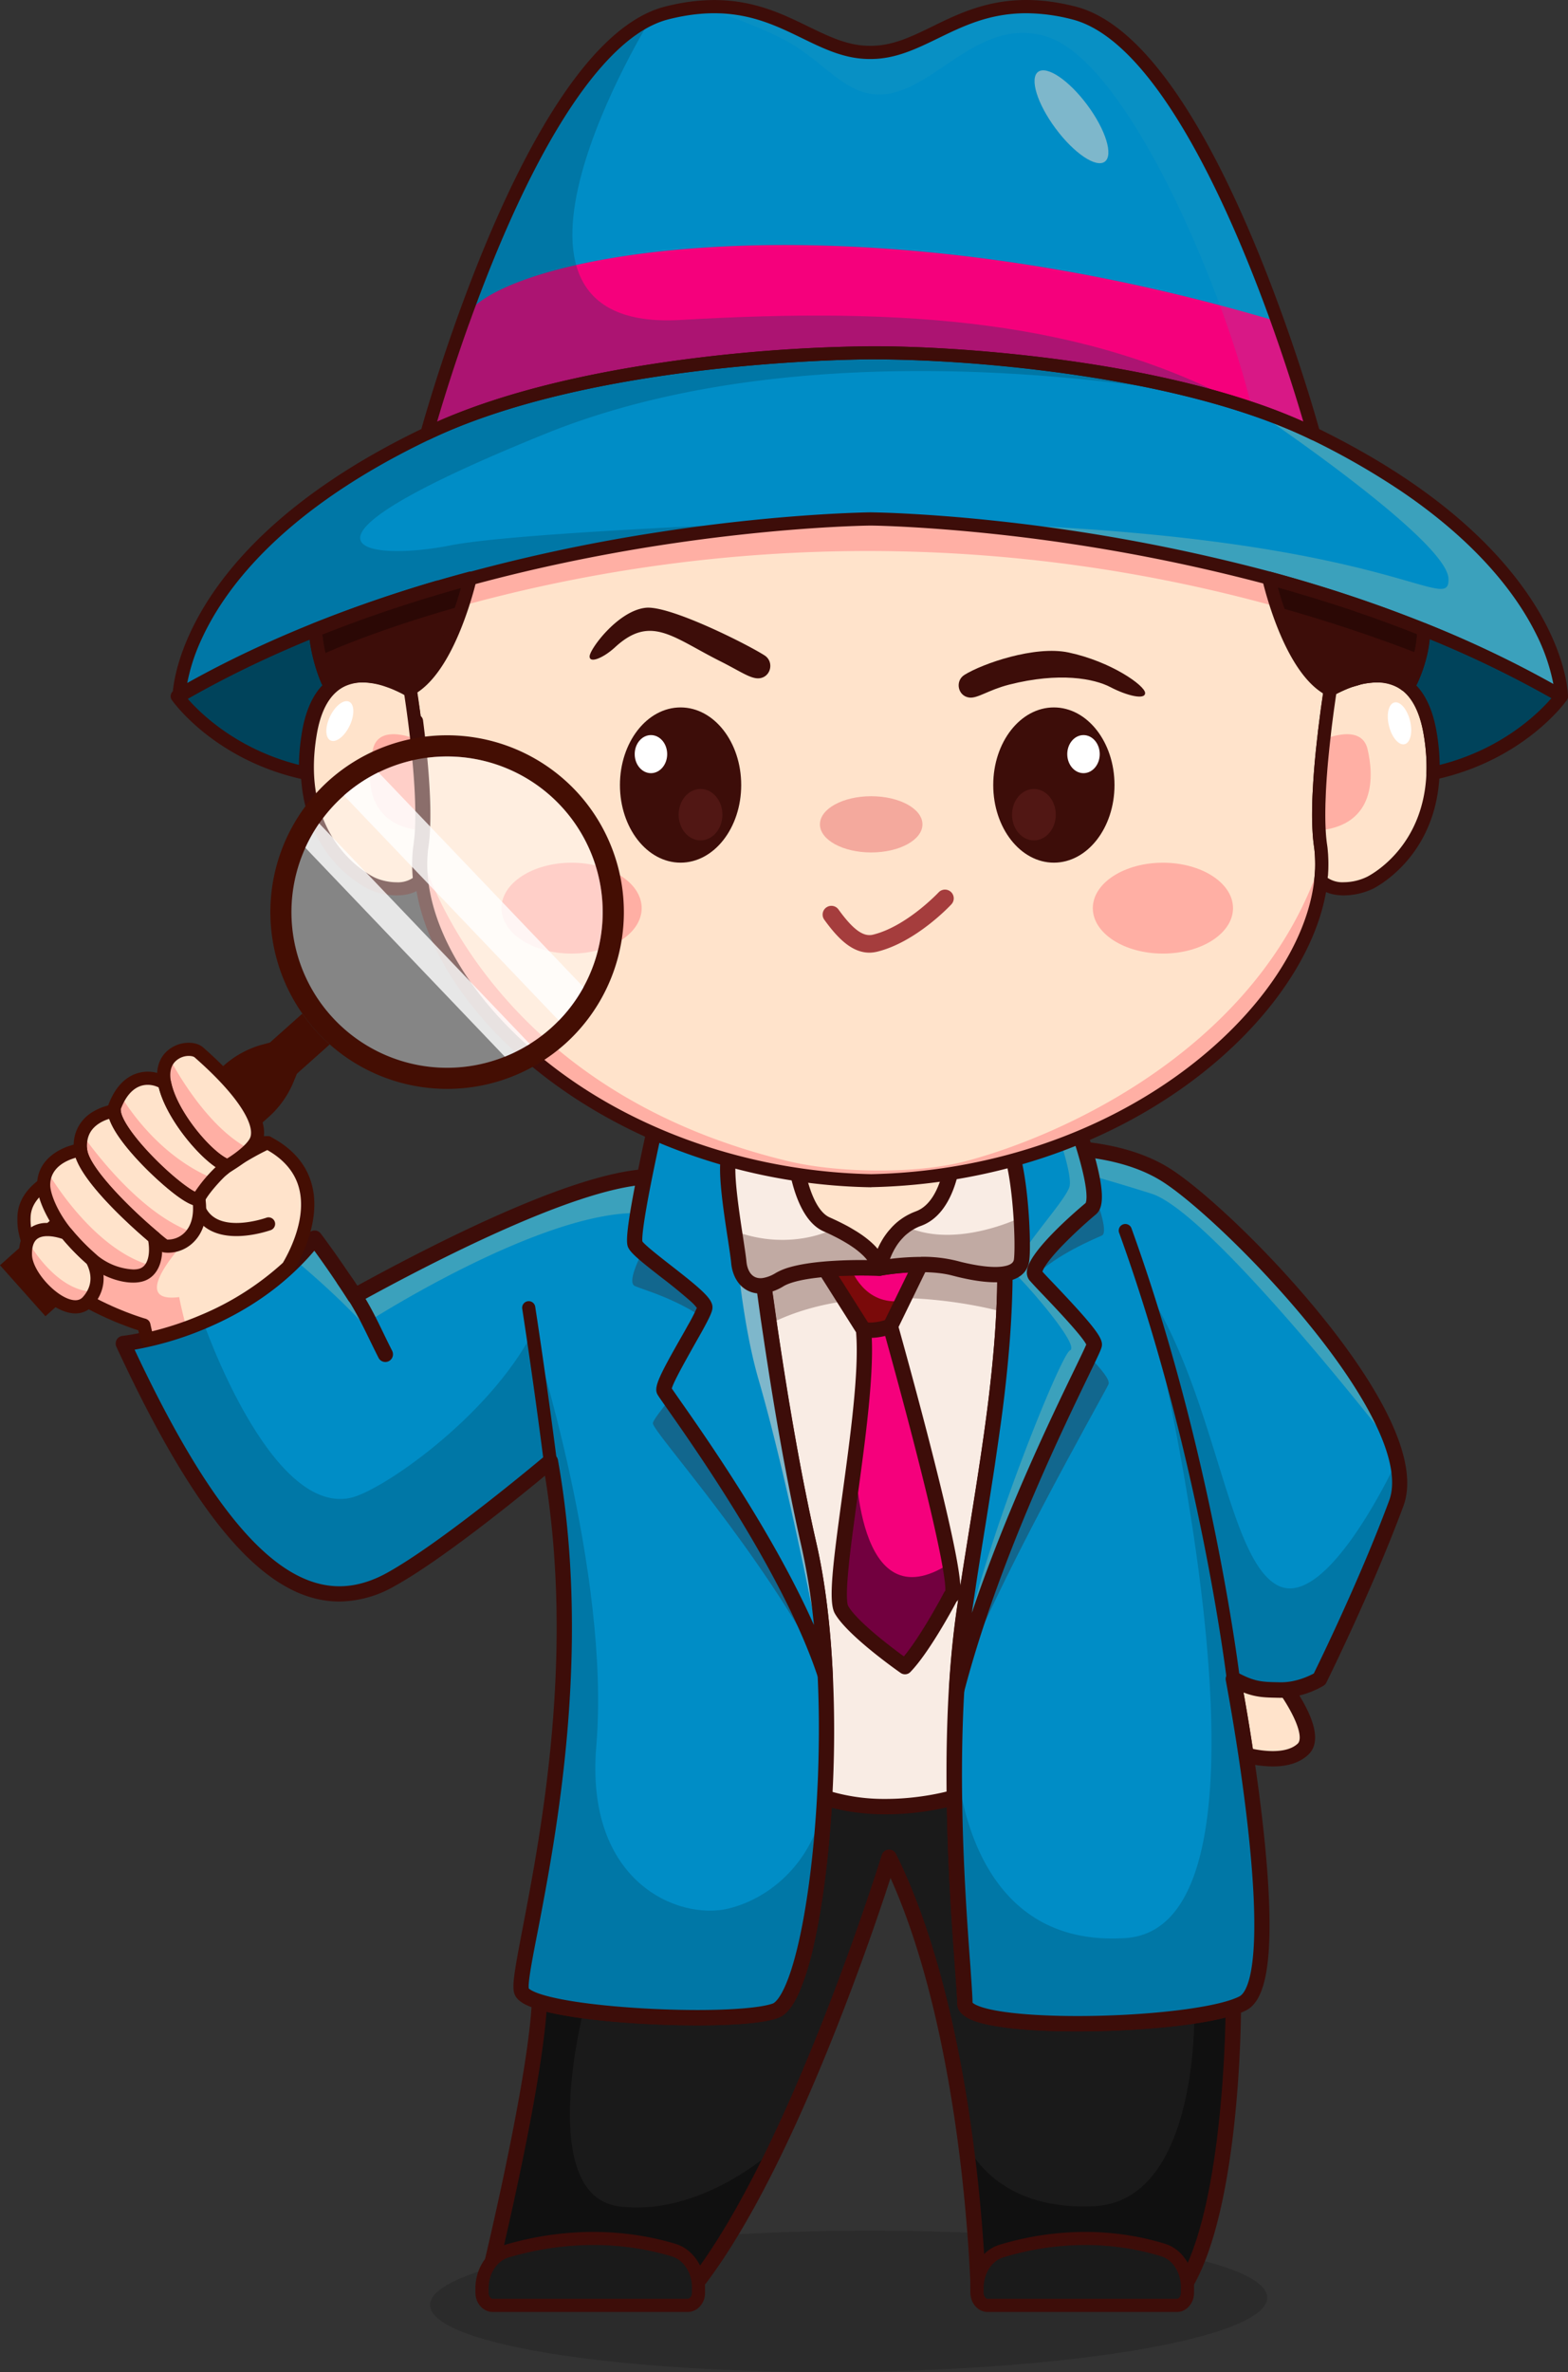 <?xml version="1.0" encoding="UTF-8"?> <svg xmlns="http://www.w3.org/2000/svg" xml:space="preserve" id="Calque_1" x="0" y="0" style="enable-background:new 0 0 319.65 483.48" version="1.1" viewBox="0 0 319.65 483.48"><rect x="0" y="0" width="319.65" height="483.48" fill="#333333" stroke="none"/><style>.st1{fill:#0c0b0b}.st2{fill:#f9ece4}.st3{fill:#1a1a1a}.st4{opacity:.7}.st5{fill:#3d0d09}.st6{fill:#008dc6}.st7{opacity:.3}.st8{fill:#00435b}.st9{fill:#3ba1bc}.st11{fill:#ffe3cb}.st12{fill:#f5007c}.st15{opacity:.5}.st16{fill:#fce1d0}.st17{fill:#fff}.st18{fill:#511714}.st20{fill:#ffafa4}.st21{fill:#230503}.st23{fill:#440e03}.st25{opacity:.8}</style><ellipse cx="172.83" cy="469.08" class="st1" rx="85.33" ry="14.38" style="opacity:.2" transform="matrix(1 -.009 .009 1 -4.05 1.51)"></ellipse><path d="m152.7 234.22.03 3.05v.12l.05.47.01.14v.04l.02.19v.05l.01.11v.02l.02.22.01.13.06.57.03.24a79.66 79.66 0 0 1 .12 1.09l.32 2.85.07.64.01.06.09.8a59.08 59.08 0 0 1 .17 1.37l.1.85.83 6.76.12.96.03.27.08.63.12.95.48 3.66.21 1.57.27 1.93.03.25.1.74.21 1.5.32 2.29.16 1.12.18 1.22.05.31.31 2.08.37 2.43.38 2.46.13.83.21 1.33.5 3.13.23 1.42.06.34.2 1.17.58 3.43.18 1.04.26 1.47.43 2.4.37 2.04.42 2.22.43 2.22.31 1.6.54 2.7.37 1.81.04.18.16.74.53 2.49.27 1.24.27 1.23.35 1.57c1.8 7.9 2.85 17.03 3.3 26.45a249.28 249.28 0 0 1-.13 24.97l.12.04c12.58 4.04 26.02 0 26.02 0l.3-.13c-.04-3.26-.04-6.6.01-9.97.06-3.92.2-7.9.43-11.85.34-5.75.88-11.45 1.7-16.9l.33-2.18.33-2.18.34-2.18 1.04-6.54.35-2.19.35-2.16.52-3.27.49-3.11.19-1.24.33-2.16.33-2.16.01-.08.39-2.61.38-2.66v-.03l.15-1.07.18-1.34.35-2.67.17-1.33.38-3.18c.07-.64.15-1.27.21-1.91l.2-1.83.04-.44.15-1.53.17-1.89.13-1.5.12-1.54.06-.81.07-1.03.03-.44.06-.98.1-1.89.01-.26.03-.71.04-.97.06-1.92.01-.41.02-1.28.01-1.14v-1.13c0-8.74-.79-17.09-2.78-24.88l-.57-3.55c-3.25.24-6.97 2.66-6.97 2.66s-12.19-2.41-32.52 1.4c-2.94-1.64-6.56-1.5-9.25-1.03z" class="st2"></path><path d="M99.54 464.39h43.16c5.44-7.22 10.71-16.65 15.51-26.61 13.3-27.6 23.04-59.27 23.04-59.27 8.6 17.24 13.15 39.82 15.56 57.91 2.34 17.63 2.64 31 2.64 31h40.98c10.99-13.63 10.99-58.33 10.99-58.33a50.54 50.54 0 0 1-7.97 1.76c-17.06 2.6-46.75 2.25-46.75-2.56 0-3.76-1.89-21.36-2.14-42l-.29.13s-13.45 4.04-26.02 0l-.12-.04c-1.23 22.54-5.31 41.71-10.01 43.43-5.48 2-25.64 1.8-39.15-.02a57.72 57.72 0 0 1-8.98-1.79c-.81 16.99-10.45 56.39-10.45 56.39z" class="st3"></path><g class="st4"><path d="M196.81 436.42c2.34 17.63 2.64 31 2.64 31h40.98c10.99-13.63 10.99-58.33 10.99-58.33a50.54 50.54 0 0 1-7.97 1.76c.01.41.63 37.75-20.38 38.79-21.13 1.04-26.26-13.22-26.26-13.22z" class="st1"></path></g><g class="st4"><path d="M99.54 464.39h43.16c5.44-7.22 10.71-16.65 15.51-26.61-.21.2-14.99 14.02-31.94 11.91-17.08-2.13-7.31-39.91-7.31-39.91a57.72 57.72 0 0 1-8.98-1.79c-.8 17-10.44 56.4-10.44 56.4z" class="st1"></path></g><path d="M240.43 468.98h-40.98c-.85 0-1.54-.68-1.56-1.53 0-.14-.33-13.86-2.72-31.55-2.05-15.18-6.05-36.26-13.63-53.14a538.6 538.6 0 0 1-10.41 29.04c-9.44 24.11-18.58 42.12-27.18 53.53-.3.39-.76.62-1.25.62H99.54a1.56 1.56 0 0 1-1.52-1.94c.1-.39 9.62-39.45 10.4-56.1a1.57 1.57 0 0 1 2.03-1.42c6.62 2.07 20.97 3.16 31.72 3.16 7.36 0 13.12-.5 15.4-1.33.27-.1 2.73-1.3 5.32-12.78 1.76-7.83 3.06-18.22 3.67-29.26.03-.48.27-.92.67-1.2.39-.27.89-.35 1.35-.21l.1.03.02.01.02.01a38.92 38.92 0 0 0 11.86 1.72c6.88 0 12.4-1.49 13.15-1.7l.2-.09a1.59 1.59 0 0 1 1.48.11c.44.28.71.77.72 1.3.17 14.02 1.11 26.8 1.68 34.44.27 3.69.45 6.16.46 7.46.21.22 1.39 1.17 6.57 1.9 3.86.54 8.98.83 14.8.83 12.67 0 25.54-1.35 31.29-3.29a1.56 1.56 0 0 1 2.06 1.48c0 1.79-.13 44-11.29 59.25-.31.41-.77.65-1.27.65zm-39.47-3.12h38.66c8.81-13.06 10.04-46.03 10.21-54.67-7.54 1.95-20.22 2.84-30.2 2.84-6.54 0-12.18-.35-16.3-1.02-3.81-.62-8.19-1.71-8.19-4.71 0-1.14-.19-3.75-.46-7.35-.54-7.3-1.42-19.29-1.65-32.59a56.33 56.33 0 0 1-12.45 1.42c-3.93 0-7.63-.45-11.02-1.34-.66 10.48-1.93 20.29-3.63 27.81a54.5 54.5 0 0 1-3.03 9.86c-1.29 2.9-2.69 4.6-4.27 5.17-3.62 1.32-11.87 1.52-16.47 1.52-9.79 0-23.04-.87-30.75-2.77-1.18 15.63-8.01 44.94-9.89 52.82h40.39c19.93-26.97 37.66-84.2 37.84-84.78a1.57 1.57 0 0 1 2.9-.24c8.87 17.78 13.39 41.2 15.61 57.71a332.65 332.65 0 0 1 2.7 30.32z" class="st5"></path><path d="M242.08 467.29v-1.1c0-3.56-2.02-6.67-4.92-7.58-6.34-1.99-18.31-4.25-33.01.19-2.93.88-4.98 4.01-4.98 7.61v.89c0 1.42.97 2.58 2.17 2.58h38.57c1.2-.01 2.17-1.17 2.17-2.59z" class="st3"></path><path d="M239.91 471.21h-38.57c-1.93 0-3.51-1.76-3.51-3.92v-.89c0-4.18 2.44-7.83 5.93-8.89a60.33 60.33 0 0 1 17.45-2.62c7.1 0 12.81 1.33 16.35 2.44 3.45 1.08 5.85 4.73 5.85 8.86v1.1c.01 2.16-1.57 3.92-3.5 3.92zm-18.7-13.65c-5.55 0-11.16.84-16.67 2.51-2.37.72-4.03 3.32-4.03 6.32v.89c0 .73.44 1.24.83 1.24h38.57c.39 0 .83-.51.83-1.24v-1.1c0-2.98-1.64-5.57-3.98-6.31a52.6 52.6 0 0 0-15.55-2.31z" class="st5"></path><path d="M142.4 467.29v-1.1c0-3.56-2.08-6.67-5.06-7.58-6.52-1.99-18.84-4.25-33.96.19-3.01.88-5.12 4.01-5.12 7.61v.89c0 1.42 1 2.58 2.23 2.58h39.68c1.23-.01 2.23-1.17 2.23-2.59z" class="st3"></path><path d="M140.17 471.21h-39.68c-1.97 0-3.57-1.76-3.57-3.92v-.89c0-4.18 2.5-7.84 6.08-8.89a63.57 63.57 0 0 1 17.93-2.62c7.3 0 13.16 1.33 16.8 2.44 3.53 1.08 6 4.73 6 8.87v1.1c.01 2.15-1.6 3.91-3.56 3.91zm-19.24-13.65c-5.72 0-11.5.85-17.17 2.51-2.45.72-4.16 3.32-4.16 6.32v.89c0 .67.41 1.24.89 1.24h39.68c.48 0 .89-.57.89-1.24v-1.1c0-2.97-1.69-5.56-4.11-6.3a55.24 55.24 0 0 0-16.02-2.32z" class="st5"></path><path d="M168.47 355.68a258.91 258.91 0 0 1-.36 10.69c-1.23 22.54-5.31 41.71-10.01 43.43-6.94 2.53-37.45 1.53-48.12-1.81-2.09-.65-3.43-1.4-3.67-2.23-1.46-5.05 15.15-56 5.86-107.96 0 0-21 17.76-32.61 24.14-18.9 10.4-35.71-7.66-54.44-48.13 0 0 7.25-.73 16.27-4.54a58.55 58.55 0 0 0 18.76-12.45 52.12 52.12 0 0 0 3.96-4.47s3.66 4.78 8.15 11.78c17.48-9.64 44.41-23.22 59.13-24.28.57-.04 1.14-.05 1.71-.08l2.19-.13a126.7 126.7 0 0 0 17.44-2.37l.01.06v.06l.05.48.01.14.01.04a1.5 1.5 0 0 0 .03.25l.01.11v.02l.02.23.01.13.06.57.03.24a79.66 79.66 0 0 1 .12 1.09l.32 2.85.07.64.01.06.09.8.06.48.1.9.1.85.83 6.76.12.96.03.27.08.63.12.95.48 3.66.21 1.57.27 1.93.03.25.1.74.21 1.5.33 2.29.16 1.13.18 1.22.05.31.31 2.08.37 2.42.38 2.46.13.83.21 1.33.5 3.13.23 1.42.06.34.2 1.17.58 3.43.18 1.04.26 1.47.43 2.4.37 2.04.42 2.22.43 2.22.31 1.6.54 2.7.37 1.81.04.18.16.74.53 2.49.27 1.24.27 1.23.35 1.57c1.8 7.9 2.85 17.03 3.29 26.45.23 4.68.31 9.48.24 14.23z" class="st6"></path><g class="st7"><path d="m168.18 365.05-.07 1.32c-1.23 22.54-5.31 41.71-10.01 43.43-6.94 2.53-37.45 1.53-48.12-1.81-2.09-.65-3.43-1.4-3.67-2.23-1.46-5.05 15.15-56 5.86-107.96 0 0-21 17.76-32.61 24.15-18.9 10.4-35.71-7.67-54.44-48.14 0 0 7.25-.73 16.27-4.54 0 0 13.56 39.37 29.94 36.04 6.31-1.28 28.2-16.41 37.22-33.68 0 0 15.99 48.87 13.01 84.24-2.34 27.79 16.73 35.49 26.78 33.15 9.58-2.24 18.82-11.07 19.84-23.97z" class="st8"></path></g><path d="M130.03 247.23c-20.12-.25-54.81 22.04-54.81 22.04l2.44 4.96c-5.08-7.17-17.5-17.41-17.5-17.41a52.12 52.12 0 0 0 3.96-4.47s3.66 4.78 8.15 11.78c17.48-9.64 44.41-23.22 59.13-24.28.57-.04 1.14-.05 1.71-.08l2.19-.13 2.36 1c-.01 0 12.49 6.83-7.63 6.59z" class="st9"></path><path d="M142.18 412.79c-10.66 0-25.42-1.03-32.66-3.3-2.85-.89-4.3-1.9-4.7-3.28-.47-1.62.16-5.05 1.75-13.36 3.71-19.36 10.54-54.99 4.53-92.09-5.63 4.67-21.19 17.3-30.77 22.57a23.1 23.1 0 0 1-11.13 3.08c-7.78 0-15.33-4.49-23.08-13.72-7.07-8.42-14.39-20.92-22.4-38.21a1.57 1.57 0 0 1 1.26-2.21c.07-.01 7.15-.76 15.82-4.43 9.12-3.86 16.56-9.39 22.11-16.45.3-.38.75-.6 1.23-.6h.01c.48 0 .94.23 1.23.61.03.05 3.32 4.35 7.43 10.66 19.05-10.44 44.19-22.74 58.49-23.77l1.12-.06.62-.03a135.9 135.9 0 0 0 15.06-1.64c1.41-.24 2.86-.52 4.32-.83a1.55 1.55 0 0 1 1.88 1.4l.01.08v.02l.02.23.02.23.01.09.02.13.01.11v.01l.01.05.01.1.01.1.01.13v.04l.01.07.01.07.06.56.15 1.33.32 2.85.07.65.01.06.09.78v.03l.05.39.03.26.08.7.04.37.06.48c.25 2.07.52 4.34.83 6.75l.12.95.01.05.02.19v.04l.09.7.11.87a481.65 481.65 0 0 0 .63 4.79l.06.44.26 1.92.01.05.02.12.18 1.27.15 1.05.33 2.35.15 1.05.17 1.21.04.23.01.09.31 2.07.37 2.42.12.76.26 1.7.11.72.11.67.12.77.5 3.12.16 1 .07.41.03.18.02.14.11.66.09.52.58 3.43.18 1.04.24 1.39.14.77.3 1.7.32 1.76.05.28.32 1.72.09.49.42 2.21.31 1.59.54 2.69.03.15.34 1.64.01.05.07.35.11.52.53 2.49a123.25 123.25 0 0 0 .43 1.97l.16.7.3 1.34c1.73 7.59 2.85 16.58 3.33 26.73a243.2 243.2 0 0 1-.12 25.13c-.61 11.21-1.94 21.79-3.74 29.78a54.5 54.5 0 0 1-3.03 9.86c-1.29 2.9-2.69 4.6-4.27 5.17-3.6 1.33-11.85 1.53-16.44 1.53zm-34.38-7.52c.12.12.68.62 2.64 1.23 6.62 2.07 20.98 3.16 31.73 3.16 7.36 0 13.11-.5 15.39-1.33.27-.1 2.73-1.3 5.32-12.78 1.76-7.83 3.06-18.22 3.67-29.26l.16-3.23c.1-2.5.17-4.98.2-7.4.07-4.8-.01-9.57-.23-14.18-.47-9.96-1.57-18.77-3.26-26.18l-.31-1.35-.16-.72-.16-.75-.27-1.24a154.92 154.92 0 0 1-.64-3.03l-.04-.2-.01-.04-.01-.06-.02-.1-.34-1.64-.03-.15-.54-2.71-.31-1.61-.43-2.22-.09-.49-.32-1.74-.05-.27-.32-1.77-.31-1.71-.14-.78-.25-1.4-.18-1.04-.58-3.44-.09-.53-.11-.63-.03-.19-.02-.14-.07-.43-.17-1.01-.5-3.13-.12-.76-.11-.69-.11-.71-.26-1.72-.12-.76-.37-2.43-.31-2.08-.01-.1-.03-.18-.01-.04-.18-1.22-.15-1.06-.34-2.36-.15-1.05-.18-1.27-.03-.2-.26-1.92-.06-.43-.15-1.13a481.65 481.65 0 0 1-.59-4.54l-.09-.68-.04-.3-.12-.95c-.31-2.42-.59-4.69-.83-6.76l-.06-.49-.04-.35-.08-.72-.03-.22-.05-.45-.09-.8v-.05l-.07-.64-.32-2.86-.15-1.32-.04-.36a107.83 107.83 0 0 1-5.62.96c-3.99.58-8.21.99-12.55 1.22l-.66.03-1.01.05c-14.81 1.07-43 15.55-58.49 24.09-.72.4-1.63.17-2.07-.53a202.39 202.39 0 0 0-6.89-10.09c-5.72 6.73-13.13 12.04-22.06 15.82a67.42 67.42 0 0 1-14.58 4.35c15.44 32.88 28.74 48.22 41.76 48.22 3.14 0 6.38-.91 9.63-2.7 11.34-6.24 32.15-23.79 32.36-23.97a1.57 1.57 0 0 1 2.55.92c2.98 16.68 3.63 35.26 1.93 55.24-1.42 16.72-4.18 31.12-6.01 40.65-1.08 5.47-2.07 10.65-1.86 11.83z" class="st5"></path><path d="M168.47 355.68c-.03 2.24-.08 4.48-.17 6.68l-.03.75-.09 1.91v.02l-.07 1.32c-1.23 22.54-5.31 41.71-10.01 43.43-6.94 2.53-37.45 1.53-48.12-1.81-2.09-.65-3.43-1.4-3.67-2.23-1.46-5.05 15.15-56 5.86-107.96 0 0-21 17.76-32.61 24.15-18.9 10.4-35.71-7.67-54.44-48.14 0 0 1.86-.19 4.87-.87a66.6 66.6 0 0 0 11.4-3.68 59.32 59.32 0 0 0 17.32-11.05c1.89-1.75 3.7-3.7 5.4-5.87 0 0 3.66 4.78 8.15 11.78 17.48-9.64 44.41-23.22 59.13-24.28.57-.04 1.14-.05 1.71-.08a133 133 0 0 0 15.25-1.66c1.47-.25 2.94-.53 4.38-.84l.01.06v.06l.05.48.01.14.01.04a1.5 1.5 0 0 0 .03.25l.01.11v.02l.02.23.01.13.06.57.03.24a79.66 79.66 0 0 1 .12 1.09l.32 2.85.07.64.01.06.09.8.06.48.1.9.1.85.83 6.76.12.96.03.27.08.63.12.95.48 3.66.21 1.57.27 1.93.03.25.1.74.21 1.5.33 2.29.16 1.13.18 1.22.05.31.31 2.08.37 2.42.38 2.46.13.83.21 1.33.5 3.13.23 1.42.06.34.2 1.17.58 3.43.18 1.04.26 1.47.43 2.4.37 2.04.42 2.22.43 2.22.31 1.6.54 2.7.37 1.81.04.18.16.74.53 2.49.27 1.24.27 1.23.35 1.57c1.8 7.9 2.85 17.03 3.29 26.45.23 4.7.31 9.5.24 14.25z" style="fill:none"></path><path d="M112.18 299.15c-.66 0-1.24-.49-1.33-1.17-2.16-16.96-4.37-31.1-4.39-31.24a1.34 1.34 0 0 1 2.65-.41c.02.14 2.23 14.32 4.4 31.32.09.73-.43 1.4-1.16 1.5h-.17z" class="st5"></path><path d="M251.42 342.2s1.26 6.54 2.6 15.52c2.64.66 8.5 1.69 11.59-1.22 3.05-2.86-2.32-10.88-5.21-14.72-3.54-.08-7.24-.03-8.98.42z" class="st11"></path><path d="M259.47 360.02a24.4 24.4 0 0 1-5.83-.78 1.58 1.58 0 0 1-1.17-1.28c-1.33-8.84-2.58-15.39-2.59-15.46-.16-.81.34-1.6 1.14-1.81 1.3-.34 3.48-.5 6.67-.5.85 0 1.77.01 2.75.04.48.01.92.24 1.21.62 6.3 8.37 7.99 14.03 5.03 16.8-1.67 1.57-4.1 2.37-7.21 2.37zm-4.06-3.58c1.15.24 2.59.45 4.06.45 2.29 0 4-.51 5.08-1.52 1.13-1.06.04-5.26-4.94-12.03l-1.92-.02c-2.08 0-3.49.07-4.45.17a390.1 390.1 0 0 1 2.17 12.95z" class="st5"></path><path d="M194.56 366.28c.26 20.65 2.14 38.24 2.14 42 0 5.72 41.84 5.14 54.72.8.76-.26 1.41-.52 1.95-.8 6.57-3.39 3.42-32.12.65-50.56-1.35-8.98-2.6-15.52-2.6-15.52 5.02 2.24 5.93 2.15 9.48 2.24 4.41.1 8.11-2.24 8.11-2.24s9.28-18.67 15.63-35.82c.91-2.46.89-5.4.14-8.66-.22-.94-.49-1.9-.83-2.89-6.54-19.46-34.57-47.64-45.73-55.05-5.03-3.34-11.26-4.91-17.12-5.55a72.35 72.35 0 0 0-15.15.01c-2.41.24-3.88.5-3.88.5 1.99 7.8 2.79 16.15 2.78 24.88v1.13l-.02 1.13-.02 1.28-.01.41-.06 1.92-.04.97-.03.71-.01.26-.1 1.89-.06.98-.03.44-.07 1.03-.06.81-.12 1.54-.13 1.5-.17 1.89-.15 1.53-.04.44-.2 1.83-.21 1.91-.38 3.18-.17 1.33-.35 2.66-.18 1.34-.15 1.07v.02l-.38 2.66-.39 2.61-.01.08-.33 2.16-.33 2.16-.19 1.24-.49 3.1-.52 3.27-.35 2.16-.35 2.19-1.04 6.54-.34 2.18-.33 2.18-.33 2.18a193.3 193.3 0 0 0-1.7 16.9c-.17 2.96-.29 5.94-.37 8.9l-.06 2.95c-.07 3.41-.07 6.74-.02 10z" class="st6"></path><path d="M162.01 235.25s1.14 11.94 6.48 14.29a42.66 42.66 0 0 1 3.88 1.92l.14.08.42.24.07.04.58.35.28.17.34.22.59.39c.83.58 1.59 1.19 2.25 1.84l.12.12a10.9 10.9 0 0 1 .96 1.12c.21.29.4.58.57.88l.07.13.09.17.08.17.1.23.04.12c.09.24.16.47.21.72l.01-.09.01-.08.01-.05.01-.06c.03-.16.08-.4.16-.68l.03-.12c.19-.69.5-1.64 1.02-2.7l.25-.49a8.54 8.54 0 0 1 .44-.75l.14-.23c.22-.35.47-.7.74-1.04l.2-.25c.2-.24.4-.47.62-.7l.12-.12.16-.16.16-.16.17-.16a13.2 13.2 0 0 1 .92-.75l.24-.17.25-.17.26-.17.54-.31.22-.11.23-.12.31-.14.34-.15.4-.16c6.84-2.52 7.27-14.51 7.27-14.51s-12.17-2.41-32.5 1.4z" class="st11"></path><g class="st7"><path d="m155.74 262.03.27 1.93.04.25.1.74.21 1.5.32 2.29.17 1.12c20.42-10.4 47.82-2.42 47.82-2.42l.15-3.86.01-.41.02-1.28.02-2.27c-2.45.41-5.9-.09-9.34-.92l-.99-.25a27.57 27.57 0 0 0-6.87-.75c-4.49.01-8.39.75-8.39.75s-5.53-.24-11.03.22c-2.42.2-4.84.54-6.78 1.1-.99.28-1.86.62-2.54 1.03a8.47 8.47 0 0 1-3.19 1.23z" class="st5"></path></g><path d="M193.83 325.3s-5.37 10.27-9.34 14.38c0 0-10.51-7.31-12.95-11.6-.52-.91-.55-3.33-.29-6.71.48-6.14 1.92-15.47 3.13-24.81v-.01c1.25-9.68 2.25-19.36 1.66-25.52l-7.8-12.35c5.5-.46 11.03-.22 11.03-.22s3.89-.74 8.38-.75l-6.14 12.6s3.03 10.79 6.14 22.81c2.38 9.22 4.81 19.16 5.94 25.52.74 4.09.94 6.69.24 6.66z" class="st12"></path><g class="st7"><path d="M194.56 366.28c.26 20.65 2.14 38.24 2.14 42 0 5.72 41.84 5.14 54.72.8.76-.26 1.41-.52 1.95-.8 6.57-3.39 3.42-32.12.65-50.56-1.35-8.98-2.6-15.52-2.6-15.52a22.94 22.94 0 0 0 9.48 2.24c4.41.1 8.11-2.24 8.11-2.24s9.28-18.67 15.63-35.82c.91-2.46.89-5.4.14-8.66-2.74 5.72-15.07 30.06-24.25 25.43-10.38-5.24-12.66-39.46-27.26-61.08 0 0 33.25 130.51-3.84 132.93-35.66 2.33-34.8-41.65-34.8-41.65l-.06 2.95c-.06 3.39-.06 6.72-.01 9.98z" class="st8"></path></g><g class="st7"><path d="M211.11 259.97c4.34-4.29 11.95-7.46 13.52-8.16 1.54-.68-1.5-8.34-1.58-8.53.08 1.5-.12 2.58-.7 3.07-3.91 3.28-12.95 11.6-11.24 13.62z" class="st5"></path></g><g class="st7"><path d="M195.01 344.44c7-19.84 29.62-59.51 30.95-62.27.43-.89-1.39-3.04-3.92-5.71-4.06 8.61-19.38 38.67-27.03 67.98z" class="st5"></path></g><g class="st7"><path d="M129.39 262.08c1.7.8 7.37 2.21 13.58 6.23a7.5 7.5 0 0 0 .72-1.78c.06-.51-.73-1.43-1.96-2.57-2.88-2.64-8.17-6.42-10.77-8.75-.01 0-3.27 6.07-1.57 6.87z" class="st5"></path></g><g class="st7"><path d="M133.1 290.08c0 1.84 22.05 25.9 35.13 51.33-7.22-21.93-26.71-49.13-31.7-56.26-1.91 2.47-3.43 4.36-3.43 4.93z" class="st5"></path></g><path d="m208.69 234.02 1.83 4.05h6.15s5.79 1.34 18.08 5.22c12.28 3.88 49.2 51.55 49.2 51.55-6.54-19.46-34.57-47.64-45.73-55.05-5.03-3.34-11.26-4.91-17.12-5.55a72.23 72.23 0 0 0-12.41-.22z" class="st9"></path><path d="M251.42 343.54c-.67 0-1.25-.5-1.33-1.18-.05-.45-5.55-45.79-21.91-91.01a1.34 1.34 0 1 1 2.51-.92c16.47 45.53 22 91.15 22.06 91.61.09.73-.44 1.4-1.17 1.49l-.16.01z" class="st5"></path><path d="M219.63 414.02c-6.55 0-12.18-.35-16.31-1.02-3.81-.62-8.19-1.71-8.19-4.71 0-1.14-.19-3.75-.46-7.35-.56-7.67-1.51-20.52-1.69-34.63-.04-3.43-.04-6.8.01-10.01.07-4.13.21-8.14.43-11.91.36-6.13.94-11.86 1.71-17.04l.3-2 .36-2.34.01-.04.34-2.18c.36-2.33.73-4.61 1.04-6.54l.7-4.35.52-3.27.04-.26.45-2.84.18-1.17.01-.06.33-2.14.07-.46.26-1.72.01-.03.01-.06.38-2.59.38-2.62.01-.06.13-.92.2-1.48.35-2.65.17-1.32a237.71 237.71 0 0 0 .59-5.07l.19-1.73.05-.52.15-1.53.16-1.78.01-.1.13-1.49.12-1.52.02-.28.04-.52.07-1.03.09-1.41.1-1.88.01-.27.03-.66.04-.98.06-1.91.01-.39.02-1.27.01-1.13v-1.12c0-9.28-.89-17.29-2.73-24.5-.11-.42-.04-.87.2-1.23a1.5 1.5 0 0 1 1.04-.69c.06-.01 1.56-.28 4-.52l1.05-.1c2.29-.2 4.6-.3 6.87-.3 2.61 0 5.15.13 7.55.4 7.22.79 13.21 2.74 17.81 5.8 6.83 4.54 20.05 16.8 31.08 30.6 9.34 11.68 19.68 27.73 15.94 37.84-6.31 17.03-15.61 35.78-15.7 35.97-.13.26-.32.47-.56.62-.16.1-4.15 2.6-8.98 2.48l-.57-.01c-2.43-.05-4.25-.09-6.79-1.08.5 2.78 1.27 7.27 2.06 12.58 1.28 8.51 2.87 20.81 3.19 31.11.4 12.53-1.09 19.23-4.67 21.08-.6.31-1.34.61-2.17.89-7.06 2.35-21.3 3.42-32.27 3.42zm-21.37-5.86c.21.22 1.39 1.17 6.57 1.9 3.86.54 8.98.83 14.8.83 12.67 0 25.54-1.35 31.29-3.29.69-.23 1.27-.47 1.74-.71 1.05-.54 3.45-3.4 2.98-18.2-.32-10.14-1.9-22.32-3.16-30.74-1.33-8.84-2.58-15.39-2.59-15.46a1.56 1.56 0 0 1 2.28-1.67c3.56 1.93 5.11 1.97 8.2 2.04l.58.01h.25c3.02 0 5.69-1.29 6.63-1.8 1.41-2.87 9.63-19.78 15.36-35.24 2.53-6.82-2.96-19.18-15.45-34.8-10.44-13.05-23.63-25.48-30.36-29.94-4.19-2.78-9.71-4.56-16.43-5.3a72.25 72.25 0 0 0-14.83 0c-.82.08-1.54.17-2.11.24 1.63 7.02 2.42 14.76 2.42 23.59v1.13l-.02 1.17-.02 1.3-.01.42-.06 1.93-.04.99-.03.7-.01.11-.01.16-.1 1.9-.09 1.43-.07 1.04-.04.55-.02.27-.12 1.54-.13 1.52-.01.1-.17 1.8-.15 1.52-.06.56-.19 1.75-.22 1.92-.38 3.19-.17 1.34-.35 2.67-.2 1.48-.13.9-.01.05-.38 2.67c-.13.87-.25 1.75-.39 2.62v.02l-.01.07-.26 1.71-.07.44-.33 2.17-.01.06-.18 1.18-.45 2.84-.04.26-.52 3.28-.7 4.35-1.03 6.53-.33 2.15v.03l-.36 2.36-.3 1.99a191.31 191.31 0 0 0-1.68 16.76c-.22 3.73-.36 7.69-.43 11.78-.05 3.18-.06 6.52-.01 9.92.17 14.02 1.11 26.8 1.68 34.44.25 3.7.43 6.18.44 7.47z" class="st5"></path><path d="M173.43 258.41s2.65 7.87 10.63 6.69l-3.76 6.01h-3.33l-2.64-2.81-6.09-9.63 5.19-.26z" style="fill:#7a0a0a"></path><path d="M177.31 272.68c-.49 0-1-.03-1.5-.11a1.56 1.56 0 1 1 .47-3.09c2.27.34 4.63-.6 4.65-.61a1.56 1.56 0 0 1 1.2 2.88c-.12.05-2.27.93-4.82.93z" class="st5"></path><path d="M193.83 325.3s-5.37 10.27-9.34 14.38c0 0-10.51-7.31-12.95-11.6-.52-.91-.55-3.33-.29-6.71.48-6.14 1.92-15.47 3.13-24.81 0 .64-.1 34.64 19.22 22.09.73 4.08.93 6.68.23 6.65z" style="fill:#72003f"></path><path d="M184.49 341.24c-.31 0-.62-.09-.89-.28-.44-.31-10.82-7.57-13.41-12.11-1.37-2.4-.43-9.85 1.49-23.9 1.64-11.98 3.5-25.52 2.84-33.41l-7.6-12.03a1.57 1.57 0 0 1 1.19-2.4 91.73 91.73 0 0 1 11.06-.23c.84-.15 4.4-.73 8.49-.74a1.56 1.56 0 0 1 1.4 2.24l-5.88 12.07c.74 2.67 3.95 14.19 6.91 25.85 6.98 27.47 5.91 28.88 5.21 29.81-.09.12-.2.23-.31.33-1.08 2.03-5.72 10.52-9.38 14.31-.3.33-.71.49-1.12.49zm-13.53-81.18 6.4 10.12c.13.21.21.44.23.69.78 8.19-1.13 22.17-2.82 34.5-.75 5.51-1.47 10.71-1.84 14.73-.53 5.72-.16 6.96-.03 7.2 1.65 2.9 7.97 7.83 11.36 10.29 3.65-4.38 8.14-12.92 8.19-13.02.07-.13.16-.26.26-.36.08-1.29-.39-6.59-5.89-28.11-3.28-12.85-6.77-25.25-6.8-25.37-.1-.37-.07-.76.1-1.11l5.01-10.27c-3.14.19-5.53.63-5.56.64l-.36.03c-.01 0-1.45-.06-3.55-.06a89 89 0 0 0-4.7.1z" class="st5"></path><path d="M223.06 274.1a16.2 16.2 0 0 1-1.01 2.37c-4.07 8.61-19.39 38.67-27.04 67.98l-.01.03c.34-5.75.88-11.45 1.7-16.9l.33-2.18.33-2.18.34-2.18 1.39-8.73.35-2.16.52-3.27.49-3.1.19-1.24.33-2.16.33-2.16.78-5.38.15-1.07c.25-1.78.48-3.56.7-5.33.14-1.06.26-2.12.38-3.18.3-2.55.56-5.08.78-7.6l.13-1.5a222.9 222.9 0 0 0 .59-10.55l.01-.41.02-1.28.02-2.27a123 123 0 0 0-.65-12.79 85.98 85.98 0 0 0-2.14-12.09l-.57-3.55-3.09-19.15h14.41s5.32 12.27 8.29 22.2c1.06 3.53 1.82 6.76 1.94 9.04.08 1.5-.12 2.58-.7 3.07-3.91 3.28-12.95 11.6-11.24 13.62 1.71 1.99 12.18 12.33 11.95 14.1zm-54.82 67.31s0-.01 0 0c-7.23-21.93-26.71-49.13-31.7-56.26a25.07 25.07 0 0 1-1.16-1.72c-.51-1.06 3.62-7.89 6.24-12.61.52-.94.99-1.8 1.34-2.51a7.5 7.5 0 0 0 .72-1.78c.06-.51-.73-1.43-1.96-2.57-2.88-2.64-8.17-6.42-10.77-8.75a7.44 7.44 0 0 1-1.43-1.55c-.5-.92.51-6.97 1.87-13.81a736.8 736.8 0 0 1 4.72-21.5l5.06-.93 7.17-1.32 4.2-.77.16 18.89.03 3.05.06.59.02.14v.04l.02.24.05.48.06.56.03.24.06.52.39 3.42.07.64.01.06.09.8a59.08 59.08 0 0 1 .16 1.37c.26 2.22.57 4.77.93 7.61l.12.96.03.25v.02l.08.63.12.95.08.61.1.75.11.86.19 1.43.21 1.57.27 1.93.04.25.1.74.21 1.5.32 2.29.17 1.12.22 1.53.31 2.08.37 2.43.38 2.46.13.83c.55 3.54 1.15 7.16 1.78 10.83l.18 1.04.26 1.47c.52 2.96 1.07 5.92 1.64 8.88l.31 1.6a353.59 353.59 0 0 0 2.18 10.39l.35 1.57c1.8 7.91 2.85 17.04 3.3 26.46z" class="st6"></path><g class="st15"><path d="M168.24 341.41s0-.01 0 0c-.11-.58-6.95-37.33-13.59-60.2-6.67-22.95-6.3-64.73-6.3-65.11l4.2-.77.16 18.89.03 3.05.06.59.02.14v.04l.02.24.05.48.06.56.03.24.06.52.39 3.42.07.64.01.06.09.8a59.08 59.08 0 0 1 .16 1.37c.26 2.22.57 4.77.93 7.61l.12.96.03.25v.02l.08.63.12.95.08.61.1.75.11.86.19 1.43.21 1.57.27 1.93.04.25.1.74.21 1.5.32 2.29.17 1.12.22 1.53.31 2.08.37 2.43.38 2.46.13.83c.55 3.54 1.15 7.16 1.78 10.83l.18 1.04.26 1.47c.52 2.96 1.07 5.92 1.64 8.88l.31 1.6a353.59 353.59 0 0 0 2.18 10.39l.35 1.57c1.79 7.91 2.84 17.04 3.29 26.46z" class="st16"></path></g><path d="M223.06 274.1a16.2 16.2 0 0 1-1.01 2.37c-4.07 8.61-19.39 38.67-27.04 67.98l-.01.03c1.52-19.72 21.03-68.33 23.12-69.25 2.09-.92-8.34-12.91-10.8-15.25-2.46-2.34 9.15-14.03 10.65-17.95s-9.6-29.98-9.6-29.98h4.44s5.32 12.27 8.29 22.2c1.06 3.53 1.82 6.76 1.94 9.04.08 1.5-.12 2.58-.7 3.07-3.91 3.28-12.95 11.6-11.24 13.62 1.72 2.01 12.19 12.35 11.96 14.12z" class="st9"></path><path d="M195.01 346.03c-.44 0-.86-.18-1.16-.51a1.54 1.54 0 0 1-.4-1.14c.36-6.13.94-11.87 1.71-17.04l.26-1.75.4-2.58.01-.04.34-2.18 1.25-7.91.16-1.01.32-1.98.52-3.27.45-2.84.04-.26.13-.82.4-2.58.31-2.07.01-.08c.29-1.91.54-3.66.78-5.36l.15-1.07a260.03 260.03 0 0 0 1.08-8.48c.3-2.56.56-5.11.77-7.55l.13-1.49a226 226 0 0 0 .58-10.47l.01-.36.01-.36.02-.95.02-2.25c0-3.21-.11-6.29-.32-9.17a89.31 89.31 0 0 0-2.41-15.33l-.03-.14-3.66-22.7a1.56 1.56 0 0 1 1.54-1.81h14.41c.62 0 1.19.37 1.43.94.05.12 5.39 12.47 8.35 22.37 3.03 10.13 2.08 12.64.75 13.75a95.26 95.26 0 0 0-6.89 6.41c-3.2 3.34-3.84 4.78-3.97 5.22.47.53 1.35 1.46 2.35 2.5 8.52 8.96 9.96 11.09 9.77 12.61-.08.6-.49 1.5-2.8 6.27-5.53 11.44-18.5 38.23-25.3 64.31-.14.56-.58.99-1.14 1.12-.14.04-.26.05-.38.05zm3.9-22.61v.03l-.4 2.6-.26 1.75-.14.93c7.06-20.94 16.4-40.25 20.89-49.53 1.13-2.33 2.12-4.38 2.44-5.17-.85-1.77-6.43-7.63-8.87-10.19a109.3 109.3 0 0 1-2.66-2.85c-.3-.36-.65-.98-.57-1.92.33-3.83 9.2-11.56 11.97-13.88.1-.18.87-1.89-1.7-10.49-2.44-8.15-6.53-18.03-7.82-21.08h-11.54l3.36 20.82a91.06 91.06 0 0 1 2.48 15.8 127.18 127.18 0 0 1 .29 12.67l-.01.35-.01.39a205.17 205.17 0 0 1-.59 10.63l-.13 1.51a287.33 287.33 0 0 1-1.88 16.19l-.15 1.08-.78 5.39-.01.08-.32 2.09-.4 2.58-.13.83-.04.25-.45 2.85-.52 3.27-.32 1.98-.16 1.01a1864 1864 0 0 0-1.25 7.9l-.32 2.13zm-30.67 19.55c-.66 0-1.27-.42-1.48-1.07-6.82-20.71-24.81-46.33-30.72-54.75-1.46-2.09-1.89-2.7-2.06-3.04-.68-1.41.33-3.56 4.75-11.33.54-.94 1.06-1.86 1.53-2.72a35.53 35.53 0 0 0 1.8-3.5 9.7 9.7 0 0 0-1.39-1.45 106.88 106.88 0 0 0-5.79-4.72c-3.86-3.01-6.08-4.77-6.74-5.99-.38-.72-.91-1.7 1.72-14.86 1.97-9.83 4.71-21.44 4.73-21.55.14-.6.63-1.06 1.24-1.18l16.43-3.03a1.56 1.56 0 0 1 1.85 1.52l.19 21.88.05.52v.03l.01.11v.06l.02.16v.04l.05.45v.05l.03.31.02.23.02.2.02.21.04.4.38 3.4.07.61.01.09.06.55.04.34.04.38.07.59.04.32c.28 2.36.59 4.92.93 7.59l.03.25.09.7.01.04.01.11.15 1.15.07.54.18 1.36.11.86.14 1.03.09.67.17 1.29.27 1.98.02.16.01.04.01.07.09.66.19 1.36.35 2.49.15 1.04.14.95.09.59.31 2.07.08.55.28 1.88.09.6.29 1.86.11.69.02.13c.58 3.72 1.18 7.35 1.78 10.81l.18 1.03.03.16.23 1.31a585.2 585.2 0 0 0 1.64 8.86l.31 1.59.94 4.67.01.07a19.21 19.21 0 0 0 .15.68c.33 1.58.68 3.19 1.07 4.94l.35 1.55c1.73 7.61 2.85 16.6 3.33 26.73a1.56 1.56 0 0 1-1.53 1.63zm-31.29-59.98 1.64 2.36c5.08 7.24 19 27.06 27.33 45.84a132.37 132.37 0 0 0-2.87-17.47c-.39-1.75-.74-3.38-1.07-4.97l-.15-.69-.01-.07c-.31-1.48-.62-3.02-.95-4.7l-.31-1.6a589.85 589.85 0 0 1-1.88-10.22l-.03-.15-.18-1.05c-.6-3.47-1.2-7.12-1.78-10.84l-.02-.13-.11-.71-.29-1.85-.09-.6-.29-1.89-.08-.55-.31-2.08-.09-.59-.14-.95-.16-1.06-.35-2.5-.19-1.37-.09-.66-.01-.06-.03-.22-.27-1.98-.17-1.29-.09-.67-.14-1.03-.11-.88-.18-1.36-.07-.53-.15-1.15a1.1 1.1 0 0 1-.02-.18l-.09-.69-.03-.25c-.34-2.68-.66-5.25-.93-7.62l-.04-.33-.07-.57-.05-.4-.04-.34-.06-.51-.01-.1a511.2 511.2 0 0 0-.46-4.07l-.04-.38-.03-.23-.01-.1-.01-.05-.03-.28-.03-.28v-.03l-.01-.06-.04-.39v-.03l-.01-.05-.02-.2v-.05l-.01-.12-.06-.6-.01-.14-.17-20.09-13.59 2.51c-.7 3.01-2.85 12.35-4.48 20.46-1.97 9.84-2.03 12.28-1.96 12.86.62.84 3.62 3.18 5.84 4.91 2.16 1.69 4.4 3.43 5.98 4.88 1.92 1.76 2.59 2.82 2.46 3.9-.08.68-.47 1.66-2.25 4.87l-1.55 2.74c-1.54 2.76-4.09 7.24-4.48 8.68z" class="st5"></path><path d="M179.28 258.46s3.89-.74 8.39-.75c2.28 0 4.71.18 6.87.75l.99.25c3.43.84 6.89 1.33 9.34.92 1.9-.32 3.2-1.18 3.4-2.86.05-.42.09-.99.1-1.69.05-1.75-.01-4.26-.19-7-.32-4.94-1.03-10.62-2.23-13.85-.42-1.13-.9-1.96-1.44-2.35a4.43 4.43 0 0 0-3.02-.69c-3.26.25-6.97 2.66-6.97 2.66s-.44 11.99-7.28 14.51l-.4.16-.34.15c-.1.05-.21.09-.31.15l-.23.12-.22.11-.54.31-.26.17-.25.17-.24.17c-.24.18-.48.37-.7.56l-.22.19-.17.16-.16.16-.16.16-.12.12a12.98 12.98 0 0 0-1.56 1.99l-.14.23-.1.17-.33.58-.25.49a15.95 15.95 0 0 0-1.02 2.7l-.03.12c-.08.29-.13.52-.16.68l-.01.06-.01.05-.01.08-.02.09z" class="st2"></path><g class="st7"><path d="M179.28 258.46s3.89-.74 8.39-.75c2.28 0 4.71.18 6.87.75l.99.25c3.43.84 6.89 1.33 9.34.92 1.9-.32 3.2-1.18 3.4-2.86.18-1.47.17-4.86-.08-8.68-1.72.82-14.18 6.39-23.73 1.77-.24.18-.48.37-.7.56l-.22.19-.17.16-.16.16-.16.16-.12.12a12.98 12.98 0 0 0-1.56 1.99l-.14.23-.1.17-.33.58-.25.49a15.95 15.95 0 0 0-1.02 2.7l-.03.12c-.08.29-.13.52-.16.68l-.01.06-.01.05-.01.08-.03.1z" class="st5"></path></g><path d="M202.89 261.34c-2.1 0-4.71-.37-7.74-1.11l-1.02-.26c-1.75-.46-3.9-.69-6.38-.69h-.08c-4.3.01-8.06.71-8.1.72a1.57 1.57 0 0 1-1.83-1.76l.03-.15.01-.03.03-.16.01-.03c.03-.17.09-.44.18-.77l.03-.11c.28-1.02.66-2.02 1.12-2.98l.25-.5.02-.04.37-.66.11-.19.04-.06.12-.2c.25-.39.53-.78.82-1.16l.23-.29.67-.76.15-.16.19-.19.15-.15.02-.02.18-.17.02-.02.26-.23c.22-.19.49-.41.78-.62l.28-.2.29-.2.29-.18c.2-.13.41-.24.62-.36l.25-.13.26-.13.35-.17.03-.01.14-.06.21-.09.03-.01.05-.02.38-.15c5.77-2.13 6.25-13 6.26-13.11.02-.51.28-.98.71-1.25.17-.11 4.09-2.63 7.71-2.9 1.6-.12 2.98.21 4.05.98.78.56 1.43 1.57 1.99 3.08 1.53 4.11 2.13 11.36 2.32 14.29.17 2.64.24 5.24.19 7.14a19.5 19.5 0 0 1-.12 1.84c-.16 1.3-.98 3.59-4.7 4.21-.67.12-1.42.18-2.23.18zm-15.15-5.19a28.56 28.56 0 0 1 8.14 1.04c2.8.68 5.15 1.03 7.01 1.03.64 0 1.21-.04 1.71-.13 1.97-.33 2.07-1.15 2.11-1.5.03-.26.07-.73.09-1.54.05-1.81-.02-4.3-.18-6.85-.38-5.89-1.16-10.78-2.13-13.41-.48-1.31-.84-1.6-.88-1.63-.46-.33-1.13-.47-1.99-.4-1.94.15-4.3 1.28-5.59 2.01-.25 2.97-1.58 12.61-8.24 15.06l-.32.12-.04.01-.16.07-.14.06-.23.11-.04.02-.16.08-.04.02-.17.09c-.18.09-.33.18-.48.28l-.22.14-.22.15-.21.15-.61.48-.19.17-.14.13-.14.14-.02.02-.09.09-.05.06-.04.04-.04.05a10.24 10.24 0 0 0-1.37 1.76l-.09.14-.04.07-.08.14c-.12.19-.2.34-.27.48l-.03.06-.22.43c-.2.42-.37.82-.51 1.19 1.59-.2 3.82-.4 6.23-.41h.08z" class="st5"></path><path d="M148.35 238.11c-.03 3.28.71 8.5 1.35 12.78.42 2.81.81 5.21.91 6.39.04.51.14 1 .28 1.46.65 2.13 2.31 3.64 4.84 3.29.94-.13 2-.51 3.18-1.22.68-.41 1.55-.75 2.54-1.03 1.94-.56 4.36-.9 6.78-1.1 5.5-.47 11.03-.22 11.03-.22a4.44 4.44 0 0 0-.21-.71l-.04-.12-.1-.24a.89.89 0 0 0-.08-.17l-.08-.17-.07-.13c-.16-.3-.35-.59-.56-.88l-.24-.31a9.2 9.2 0 0 0-.73-.81l-.12-.12a16.63 16.63 0 0 0-2.25-1.84c-.19-.13-.39-.27-.59-.39l-.34-.22-.28-.17-.58-.35-.07-.04-.42-.24-.14-.08-.4-.22a63.9 63.9 0 0 0-3.48-1.7c-5.34-2.36-6.48-14.29-6.48-14.29-3-1.64-6.62-1.5-9.31-1.03-2.28.4-3.89 1.03-3.89 1.03-.31.49-.44 1.51-.45 2.85z" class="st2"></path><g class="st7"><path d="M149.7 250.89c.42 2.81.81 5.21.91 6.39.25 2.84 2.03 5.18 5.13 4.75.94-.13 2-.51 3.18-1.22.68-.41 1.55-.75 2.54-1.03 1.94-.56 4.36-.9 6.78-1.1 5.5-.47 11.03-.22 11.03-.22a4.44 4.44 0 0 0-.21-.71l-.04-.12-.1-.24a.89.89 0 0 0-.08-.17l-.08-.17-.07-.13c-.16-.3-.35-.59-.56-.88l-.24-.31a9.2 9.2 0 0 0-.73-.81l-.12-.12a16.63 16.63 0 0 0-2.25-1.84c-.19-.13-.39-.27-.59-.39l-.34-.22-.28-.17-.58-.35-.07-.04-.42-.24-.14-.08-.4-.22c-.58-.32-1.17-.62-1.76-.9-.18.1-8.96 4.87-20.51.54z" class="st5"></path></g><path d="M155.02 263.64c-2.67 0-4.77-1.66-5.62-4.45a8.5 8.5 0 0 1-.34-1.78c-.08-.9-.35-2.68-.66-4.73a182 182 0 0 1-.24-1.56c-.73-4.82-1.4-9.74-1.37-13.02.01-1.81.23-2.95.72-3.7.18-.27.43-.48.74-.6a23.33 23.33 0 0 1 7.89-1.45c2.53 0 4.77.52 6.63 1.54.45.25.76.71.81 1.22.3 3.07 1.87 11.39 5.56 13.01a55.51 55.51 0 0 1 3.59 1.75l.4.22.17.1.41.24.1.06.6.36.28.17.39.25.61.41c.94.66 1.76 1.33 2.44 2l.16.16a13.47 13.47 0 0 1 1.1 1.28c.26.35.48.7.67 1.05l.08.16.01.02.02.04.08.15.11.24.12.29.06.15a7.67 7.67 0 0 1 .3 1.24c0 .86-.7 1.56-1.56 1.56h-.07c-.01 0-1.45-.06-3.54-.06-2.58 0-5.08.09-7.22.27l-.08.01c-2.65.22-4.83.57-6.48 1.04-.91.26-1.64.55-2.17.87a10.15 10.15 0 0 1-3.77 1.43c-.31.04-.63.06-.93.06zm-4.99-27.16c-.05.3-.11.81-.12 1.64-.03 3.08.66 8.06 1.33 12.53l.24 1.56c.33 2.19.6 3.93.69 4.92.04.4.11.79.22 1.14.31 1.02 1.02 2.24 2.64 2.24.16 0 .33-.01.5-.04a7.15 7.15 0 0 0 2.59-1.01 12.6 12.6 0 0 1 2.92-1.2c1.83-.52 4.18-.91 7-1.15l.08-.01a91.98 91.98 0 0 1 8.66-.28l-.09-.12c-.19-.23-.4-.47-.63-.7l-.04-.05-.02-.02-.05-.04a16.04 16.04 0 0 0-2.04-1.67l-.55-.37-.03-.02-.29-.19-.26-.16-.55-.33-.04-.02-.03-.02-.4-.23-.03-.02-.09-.05-.02-.01-.36-.2-.02-.01c-.53-.29-1.09-.57-1.69-.87a48.9 48.9 0 0 0-1.67-.77c-5.29-2.33-6.91-11.61-7.31-14.7a11.23 11.23 0 0 0-4.43-.81c-1 0-2.06.1-3.16.29a27.6 27.6 0 0 0-2.95.75z" class="st5"></path><path d="M277.15 138.2a22.6 22.6 0 0 0-5.96 2.42 316.44 316.44 0 0 0-1.4 10.53l-.13 1.2a244 244 0 0 0-.4 4.15c-.43 5.11-.64 10.32-.27 14.31a30.45 30.45 0 0 0 .25 2.03l.02.22.05.5.05.63v.02l.02.32.02.3a14.54 14.54 0 0 1 .03 1.33c0 .33 0 .67-.02 1l-.01.16-.05.93-.01.11-.06.67-.04.42c-2.9 26.47-39.84 60.1-91.65 61.2-55.3-1.18-93.65-39.39-91.77-66.43.04-.65.11-1.3.21-1.93.75-5.22.23-13.3-.53-20.35-.19-1.74-.39-3.41-.59-4.97h-.39c-.18-1.42-.37-2.75-.53-3.92l-.36-2.43-.46-.27-.12-.06-.53-.28a4.85 4.85 0 0 0-.23-.12h-.01l-.09-.04a3.65 3.65 0 0 1-.28-.14l-.1-.05-.1-.05a2 2 0 0 1-.21-.1l-.22-.1-.27-.12-.2-.08-.25-.1-.25-.1-.54-.2-.28-.1-.87-.28c-.3-.09-.61-.17-.92-.24 0 0 13.78-31.44 51.58-47.8a116.57 116.57 0 0 1 26.09-7.72c6.88-1.2 14.29-1.88 22.27-1.93 74.63-.45 99.32 57.01 99.51 57.46z" class="st11"></path><ellipse cx="214.84" cy="160" class="st5" rx="12.36" ry="15.82"></ellipse><ellipse cx="220.88" cy="153.7" class="st17" rx="3.31" ry="3.88"></ellipse><ellipse cx="210.77" cy="166.04" class="st18" rx="4.46" ry="5.24"></ellipse><ellipse cx="177.6" cy="168.01" rx="10.45" ry="5.73" style="fill:#f4a99d"></ellipse><ellipse cx="237.07" cy="185.09" class="st20" rx="14.29" ry="9.26"></ellipse><ellipse cx="138.74" cy="160" class="st5" rx="12.36" ry="15.82"></ellipse><ellipse cx="132.7" cy="153.7" class="st17" rx="3.31" ry="3.88"></ellipse><ellipse cx="142.81" cy="166.04" class="st18" rx="4.46" ry="5.24"></ellipse><ellipse cx="116.52" cy="185.09" class="st20" rx="14.29" ry="9.26"></ellipse><path d="M269.26 179.69c-2.9 26.47-39.83 60.1-91.65 61.21-55.3-1.18-93.65-39.39-91.77-66.43l.18-.15s12.39 47.43 74.8 62.37c10 2.39 26.02 2.61 35.96 0 20.02-5.26 60.2-23.31 72.64-61.63a31.5 31.5 0 0 1-.16 4.63z" class="st20"></path><path d="M177.6 241.98h-.03a116.66 116.66 0 0 1-45.73-10.16c-12.64-5.7-23.79-13.59-32.22-22.83-10.36-11.35-15.88-24.06-15.13-34.87.05-.73.12-1.39.22-2.04.61-4.2.42-11.12-.54-20.01-.15-1.35-.31-2.71-.48-4.06a1.37 1.37 0 0 1-.51-.89c-.18-1.44-.37-2.78-.53-3.9l-.26-1.77h-.01l-.48-.25-.14-.07-.09-.04-.1-.05a2.67 2.67 0 0 1-.24-.12l-.05-.02-.09-.04-.07-.03-.11-.05-.05-.02-.04-.02-.31-.14-.15-.06-.2-.08-.17-.07-.1-.04-.18-.07-.51-.19-.03-.01a44.12 44.12 0 0 0-1.06-.34l-.86-.23a1.31 1.31 0 0 1-.88-.71 1.32 1.32 0 0 1-.03-1.13c.14-.33 3.61-8.14 11.81-18.08a108.74 108.74 0 0 1 47.32-33.12 118.2 118.2 0 0 1 19.54-5.11 135.78 135.78 0 0 1 22.49-1.95h.89c20.8 0 39.69 4.49 56.14 13.33a104.81 104.81 0 0 1 31.64 26.1c8.38 10.23 11.96 18.49 12.1 18.83.15.36.14.77-.03 1.13-.18.35-.5.61-.88.7a23.13 23.13 0 0 0-1.79.52l-.27.1c-.3.11-.6.22-.92.36l-.5.22-.45.2-.04.02-.44.21-.04.02-.17.08-.22.11-.18.09-.03.02-.01.1-.09.58-.05.35-.28 1.98-.08.59-.05.35-.09.67-.14 1.08-.04.31v.02l-.08.64-.01.11-.08.63-.03.28-.06.53v.06l-.08.69-.1.86v.02l-.13 1.17-.17 1.69-.13 1.37-.09 1.04-.05.65-.09 1.18-.04.61-.04.61-.07 1.2-.03.59-.09 2.36-.02 1.15c-.03 2.19.03 4.11.18 5.73.05.5.1.97.17 1.42l.07.49.01.09.02.2.01.07.04.33.01.13v.06l.01.06.05.58.02.33.02.3.02.71.01.7-.02.98v.07l-.01.17-.05.9v.06l-.01.1v.03l-.1 1.11v.02c-1.52 13.89-12 29.23-28.02 41.05-17.98 13.26-41.04 20.84-64.94 21.35l-.08.02zm-91.87-96.07c.27.21.46.52.51.89.21 1.64.41 3.32.59 5 1 9.24 1.17 16.2.53 20.68-.09.58-.15 1.18-.2 1.84-.7 10.08 4.56 22.07 14.44 32.87 17.79 19.47 46.2 31.48 76 32.12 23.34-.5 45.85-7.9 63.38-20.83 15.42-11.37 25.49-26.01 26.94-39.16v-.03l.1-1.04.01-.08v-.09l.05-.83.01-.16v-.05l.01-.92-.01-.63v-.03l-.02-.61-.01-.27v-.03l-.01-.26-.04-.54-.01-.11-.01-.11-.03-.29-.01-.1-.02-.16v-.01l-.01-.07-.06-.45c-.07-.49-.13-1.01-.18-1.55a57.82 57.82 0 0 1-.19-6.01l.02-1.18c.02-.79.05-1.6.1-2.42l.03-.61.07-1.23.04-.61.04-.63.09-1.19.06-.67.09-1.05.13-1.4c.06-.58.11-1.16.18-1.73l.23-2.07.08-.69v-.04l.06-.54.04-.3.08-.66v-.02l.01-.1.08-.6.04-.35.14-1.09.09-.69.04-.31.09-.64.28-1.98.05-.36.09-.59.11-.76c.06-.38.29-.72.62-.93l.48-.28.2-.11.23-.12.24-.12a.54.54 0 0 0 .13-.07l.04-.02.09-.04.42-.2.06-.03.03-.01.5-.23a15 15 0 0 1 1.59-.64l.17-.06.04-.01.11-.04.25-.08.22-.07a89.7 89.7 0 0 0-11.07-16.8c-14.37-17.54-40.9-38.45-85.72-38.45h-.88c-7.59.05-15.01.69-22.05 1.91a115.1 115.1 0 0 0-25.79 7.63 106.09 106.09 0 0 0-39.47 29.66 90.91 90.91 0 0 0-10.75 16.06l.31.1.31.11.56.21.28.11.28.11.17.07.04.02.12.05.15.06.08.03.12.05.06.03.07.03.15.07h.01l.06.03.09.04.05.02.29.14.06.03.08.04.04.02.17.08.54.28.11.06.03.01.51.29c.34.21.57.55.63.94l.05.34.31 2.1c.17.95.32 1.99.46 3.11z" class="st5"></path><path d="M85.82 170.8a51.8 51.8 0 0 1-.17 1.49c-.33 2.3-.36 4.7-.09 7.15-2.17 2.51-7.28 1.94-10.17.4-4.52-2.41-15.43-11.17-12.11-30.46.81-4.73 2.45-7.67 4.46-9.41a8.8 8.8 0 0 1 2.04-1.33l.05-.02a9.27 9.27 0 0 1 2.19-.69 10.76 10.76 0 0 1 3-.15l.73.07.36.05c.41.06.81.13 1.2.22l.18.04.16.04c.31.07.62.16.92.24l.87.28.28.1.53.2.25.1h.01l.25.1.2.08.27.12.22.1a2 2 0 0 1 .21.1l.11.05.11.05.28.14.09.04.01.01.23.12.53.28.12.06.46.27a248.71 248.71 0 0 1 1.49 11.28l.05.45c.31 2.88.57 5.91.72 8.85.19 3.46.21 6.81-.04 9.58zm193.6 9.04c-2.88 1.54-8 2.11-10.17-.4l.04-.42.06-.67.01-.11.05-.93.01-.16.02-1-.01-.67-.02-.66-.02-.3-.02-.32v-.02l-.05-.63-.05-.5-.02-.22-.07-.54c-.07-.47-.13-.97-.18-1.49-.37-3.99-.16-9.2.27-14.31.12-1.4.25-2.79.4-4.15l.13-1.2a222.31 222.31 0 0 1 1.4-10.53s.39-.24 1.06-.58a23.14 23.14 0 0 1 4.9-1.84c1.08-.26 2.24-.43 3.42-.45h.31a9.23 9.23 0 0 1 7.51 3.61c1.4 1.79 2.52 4.37 3.15 8.02 3.3 19.29-7.61 28.06-12.13 30.47z" class="st11"></path><path d="M269 169.25c-.47-5.08-.01-12.14.66-18.46 0 0 7.81-3.57 9.12 1.86 1.3 5.43 1.73 15.42-9.78 16.6zm-183.19 0c.47-5.08.01-12.14-.66-18.46 0 0-7.81-3.57-9.12 1.86-1.3 5.43-1.73 15.42 9.78 16.6z" class="st20"></path><path d="M80.86 182.49c-2.09 0-4.37-.55-6.1-1.48a25.2 25.2 0 0 1-9.52-9.4c-3.67-6.25-4.77-13.8-3.28-22.46.8-4.64 2.45-8.07 4.9-10.19a10.1 10.1 0 0 1 2.35-1.53c1.4-.65 2.97-.99 4.66-1.02h.25a16.73 16.73 0 0 1 3.84.49l.99.26.93.29.32.11a44.5 44.5 0 0 1 .84.31l.25.1.22.09.25.11.04.02.22.09.02.01.24.11.09.04.13.06.3.14.1.05.04.02.05.02.16.08.55.29.08.04.05.03.53.3c.33.21.56.55.62.94l.36 2.44.54 3.95c.24 1.87.46 3.69.64 5.4.85 8.02 1.07 14.32.66 18.72-.05.54-.11 1.06-.18 1.55a27.2 27.2 0 0 0-.08 6.82c.04.37-.07.74-.32 1.02-1.27 1.43-3.24 2.18-5.74 2.18zm-6.74-43.4h-.2a8.7 8.7 0 0 0-3.58.77c-.62.29-1.21.67-1.73 1.13-1.98 1.71-3.33 4.61-4.02 8.62-3.44 20.01 8.91 27.71 11.42 29.05 1.34.72 3.2 1.16 4.84 1.16a5.4 5.4 0 0 0 3.3-.89c-.21-2.35-.16-4.65.16-6.83l.17-1.42c.39-4.22.17-10.34-.66-18.19a235.86 235.86 0 0 0-1.16-9.25l-.26-1.78-.48-.25-.23-.12-.01-.01-.42-.2-.02-.01-.11-.05-.15-.07-.07-.03-.17-.08-.05-.02a4.97 4.97 0 0 0-.39-.16l-.04-.02-.18-.07-.09-.04-.18-.07-.51-.19-.24-.08-.85-.27a17.81 17.81 0 0 0-2.28-.5c-.34-.05-.67-.08-.99-.11l-.82-.02zm199.83 43.4c-2.5 0-4.47-.75-5.71-2.18a1.33 1.33 0 0 1-.33-.88l.01-.15.1-1.04v-.02l.01-.09v-.05l.05-.83.01-.16v-.05c.03-.74.02-1.47-.01-2.18l-.03-.56-.04-.54-.02-.24-.03-.26v-.03l-.01-.06-.03-.25a48.64 48.64 0 0 1-.24-1.99 57.82 57.82 0 0 1-.19-6.01l.02-1.18c.02-.79.05-1.6.1-2.42l.03-.61.07-1.23.04-.61.04-.63.09-1.19v-.03l.05-.63.09-1.05.13-1.4c.06-.58.11-1.16.18-1.73l.13-1.2.06-.56.04-.32.08-.69v-.04l.06-.54.04-.3.03-.22.05-.41.01-.05v-.03l.01-.04.08-.63.22-1.7.06-.42.04-.31v-.03l.01-.09.07-.5.29-2 .05-.36.09-.59.11-.76c.06-.38.29-.72.62-.93 0 0 .17-.11.49-.28l.19-.1.22-.11.19-.1.06-.03.12-.06.05-.02.08-.04.44-.21.04-.02a14.32 14.32 0 0 1 1.11-.48 30 30 0 0 1 1.02-.4l.08-.03.06-.02.06-.02.11-.04.25-.08c1.93-.64 3.78-.98 5.51-1h.19c1.75 0 3.38.34 4.82 1a10.31 10.31 0 0 1 3.88 3.11c1.64 2.09 2.79 4.99 3.41 8.62.51 2.94.71 5.79.61 8.49-.58 15.75-11.28 22.24-13.41 23.38a14.05 14.05 0 0 1-6.11 1.44zm-3.3-3.57a5.4 5.4 0 0 0 3.3.89 11 11 0 0 0 4.84-1.16c1.91-1.02 11.47-6.83 12-21.11.09-2.51-.1-5.18-.58-7.94-.55-3.18-1.52-5.68-2.88-7.42a7.9 7.9 0 0 0-6.59-3.1h-.15a15.85 15.85 0 0 0-4.92.93l-.09.03-.13.05-.05.02c-.3.11-.6.22-.92.36l-.49.21-.04.02-.42.19a.49.49 0 0 1-.07.03l-.41.2-.06.03-.21.1-.14.07-.03.02-.18.09-.03.02-.01.1-.09.58-.05.36-.28 1.97-.07.52-.01.08-.05.34-.05.4-.22 1.69-.08.64-.01.1-.05.41-.03.23-.03.28-.06.53v.06l-.08.69-.04.33-.06.54-.13 1.2-.17 1.69-.13 1.37-.09 1.04-.05.64-.09 1.19-.04.61-.04.61-.07 1.2-.03.59-.09 2.36-.02 1.15c-.03 2.19.03 4.11.18 5.73.05.5.1.97.17 1.42l.07.49.03.26.01.11.03.31.02.2v.05l.05.58.03.65c.04.75.04 1.56.02 2.36v.07l-.01.17-.05.91-.01.17c-.04.17-.05.33-.07.49zm-1.67-31.57z" class="st5"></path><ellipse cx="285.3" cy="147.42" class="st17" rx="2.21" ry="4.38" transform="rotate(-13.82 285.31 147.42)"></ellipse><ellipse cx="69.27" cy="146.97" class="st17" rx="4.38" ry="2.21" transform="rotate(-64.31 69.27 146.96)"></ellipse><path d="M290.21 128.32a283.04 283.04 0 0 0-31.56-10.49h-.01a370.77 370.77 0 0 0-65.52-11.23c-5.7-.45-10.07-.66-12.74-.75-1.93-.07-2.97-.07-2.97-.07s-71.91.53-131.69 31.11a204.99 204.99 0 0 0-9.21 5.01s0-4.83 3.37-12.18c4.94-10.78 17.11-26.99 47.15-41.36 27.72-13.26 70.74-16.34 90.38-16.46 7.84-.04 20.47.5 34.51 2.19 14.14 1.7 29.72 4.57 43.3 9.17 4.44 1.5 8.67 3.2 12.57 5.09 7.18 3.5 13.34 7.09 18.63 10.66 31.89 21.59 31.89 42.88 31.89 42.88a217.86 217.86 0 0 0-28.1-13.57z" class="st6"></path><path d="M267.79 88.36a105.6 105.6 0 0 0-12.57-5.09c-27.07-9.18-62.09-11.45-77.82-11.36-19.64.11-62.66 3.2-90.38 16.46 0 0 2.67-9.82 7.33-22.83 8.02-22.39 21.95-54.21 38.34-61.74 1.06-.49 2.13-.88 3.21-1.15a41.3 41.3 0 0 1 6.66-1.16c16.51-1.44 23.71 9.26 34.82 9.19 12.5.07 20.06-13.49 41.49-8.04 17.78 4.52 33.01 39.06 41.56 62.89a377.5 377.5 0 0 1 4.79 14.26c1.67 5.28 2.57 8.57 2.57 8.57z" class="st6"></path><path d="M267.79 88.36C240.17 74.9 195.71 71.8 177.41 71.9c-19.64.11-62.66 3.2-90.38 16.46 0 0 2.67-9.82 7.33-22.83s74.13-27.36 166.09 0a336.27 336.27 0 0 1 7.34 22.83z" class="st12"></path><path d="M318.31 141.9s-8.34 11.86-26.18 15.69c.09-2.5-.08-5.23-.59-8.21-.63-3.65-1.75-6.23-3.15-8.02a9.37 9.37 0 0 0-1.86-1.82c.74-.42 1.16-.72 1.16-.72s1.15-2.34 1.9-5.43c.38-1.56.65-3.32.63-5.07a217.13 217.13 0 0 1 28.09 13.58zM64.28 128.31l.01.13c.13 1.85.43 3.57.78 5.06.75 3.19 1.74 5.32 1.74 5.32s.4.29 1.12.7a9.9 9.9 0 0 0-1.89 1.84c-1.4 1.79-2.52 4.37-3.15 8.02a39.4 39.4 0 0 0-.59 8.21c-17.84-3.83-26.18-15.69-26.18-15.69 16.98-9.84 35.37-17 53.07-22.21l-.02.02a277.3 277.3 0 0 0-24.89 8.6z" class="st8"></path><path d="M276.45 139.72a1.34 1.34 0 0 1-.36-2.63l.14-.04h.01l.29-.08c.72-.18 1.44.25 1.63.96.18.72-.25 1.45-.96 1.63l-.26.07-.13.04c-.12.04-.24.05-.36.05z" class="st5"></path><path d="M276.17 139.8a1.33 1.33 0 0 1-.38-2.62l.12-.03h.02l.17-.05a1.34 1.34 0 0 1 .72 2.58l-.27.08a1.7 1.7 0 0 1-.38.04z" class="st5"></path><path d="M275.47 140.02a1.34 1.34 0 0 1-.42-2.61l.24-.08.51-.15c.71-.21 1.45.2 1.66.9.21.71-.19 1.45-.9 1.66l-.45.14-.21.07c-.15.05-.29.07-.43.07z" class="st5"></path><path d="M290.21 128.31a20.3 20.3 0 0 1-.63 5.07c-.75 3.09-1.9 5.43-1.9 5.43s-.42.3-1.16.72a9.23 9.23 0 0 0-.56-.38l-.19-.12-.19-.11-.18-.1a10.12 10.12 0 0 0-5.79-1.03l-.23.02-.47.05c-.65.08-1.29.21-1.9.36l-.05.01c-.52.13-1.02.28-1.49.44l-.34.12-.19.07c-.34.12-.67.25-.97.38l-.54.23-.51.23-.01.01-.46.22-.05.02-.16.08-.24.12a4.43 4.43 0 0 1-.39.21c-.28.15-.43.25-.43.25-5.31-2.6-8.94-11.1-10.89-16.95-1.11-3.36-1.67-5.84-1.67-5.84h.02c2.18.59 4.38 1.21 6.59 1.86l.69.21.7.21 1.79.54 2.12.66 1.77.56a345.42 345.42 0 0 1 5 1.66l1.29.45 1.42.5.5.18 1.44.52 1.2.44.1.04.99.37 1.7.64c.78.29 1.55.59 2.33.9l.73.29.2.08c.35.12.68.25 1.01.38zM95.86 117.82l-.02.09c-.1.46-.63 2.66-1.58 5.54-1.92 5.86-5.58 14.53-10.96 17.16l-.43-.25-.18-.1-.21-.11a2.68 2.68 0 0 0-.24-.12l-.16-.08-.05-.02-.46-.22-.01-.01-.51-.23-.54-.23a68.47 68.47 0 0 0-1.16-.45l-.34-.12a15.77 15.77 0 0 0-4.68-.92l-.21-.01h-.65c-1.35.03-2.7.29-3.99.88-.52.24-1.04.54-1.53.9l-.03-.02c-.72-.41-1.12-.7-1.12-.7s-.98-2.12-1.74-5.32a32.07 32.07 0 0 1-.78-5.06l-.01-.13a275.44 275.44 0 0 1 31.56-10.48h.01l.02.01z" class="st5"></path><path d="M260.3 123.67a311.7 311.7 0 0 0-166.04-.21 64.02 64.02 0 0 0 1.58-5.54c43.65-11.86 81.57-12.14 81.57-12.14s34.74.26 76 10.68c1.73.44 3.47.89 5.22 1.37 0-.01.56 2.48 1.67 5.84z" class="st20"></path><g class="st4"><path d="M95.84 117.91c-.1.46-.63 2.66-1.58 5.54-18.16 5.06-28.55 9.93-28.55 9.93l-.64.11a32.07 32.07 0 0 1-.78-5.06 283.87 283.87 0 0 1 31.55-10.52z" class="st21"></path></g><g class="st4"><path d="M290.21 128.31a20.3 20.3 0 0 1-.63 5.07 315.34 315.34 0 0 0-29.28-9.72c-1.11-3.36-1.67-5.84-1.67-5.84h.02c10.34 2.8 21 6.25 31.56 10.49z" class="st21"></path></g><g class="st7"><path d="M177.41 71.9c-19.64 0-62.66 3.2-90.38 16.46 0 0 2.67-9.82 7.33-22.83 8.02-22.39 21.95-54.21 38.34-61.74 0 0-39.77 64.1 6.04 61.42 45.81-2.68 82.69-.01 114.96 17.55 0 0-33.58-10.86-76.29-10.86z" class="st8"></path></g><g class="st7"><path d="M177.41 105.77s-71.91.53-131.69 31.11a204.99 204.99 0 0 0-9.21 5.01s0-4.83 3.37-12.18c4.94-10.78 17.11-26.99 47.15-41.36 27.72-13.26 70.74-16.34 90.38-16.46 7.84-.04 20.47.5 34.51 2.19 18.77 2.26 25.15 3.64 37.98 7.49 0 0-79.38-17.14-138.57 6.78s-35.27 25.95-19.64 22.83 85.72-5.41 85.72-5.41z" class="st8"></path></g><path d="M267.79 88.36a105.6 105.6 0 0 0-12.57-5.09c-5.57-23.6-25.23-70.82-41.97-75.84-16.74-5.02-26.02 18.27-40.18 10.05-3.86-2.24-8.14-6.72-12.85-9.19-8.71-4.56-17.46-6.75-17.64-6.81 16.51-1.44 23.71 9.26 34.82 9.19 12.5.07 20.06-13.49 41.49-8.04 17.78 4.52 33.01 39.06 41.56 62.89a377.5 377.5 0 0 1 4.79 14.26c1.65 5.29 2.55 8.58 2.55 8.58z" class="st9" style="opacity:.15"></path><path d="M290.21 128.32a283.04 283.04 0 0 0-31.56-10.49h-.01a370.77 370.77 0 0 0-65.52-11.23c89.78 1.94 102.5 19.35 102.16 11.32s-40.06-34.65-40.06-34.65c4.44 1.5 8.67 3.2 12.57 5.09 7.18 3.5 13.34 7.09 18.63 10.66 31.89 21.59 31.89 42.88 31.89 42.88a216.62 216.62 0 0 0-28.1-13.58z" class="st9"></path><path d="M318.31 143.24c-.23 0-.46-.06-.67-.18a217.84 217.84 0 0 0-27.92-13.5l-.07-.03a282.39 282.39 0 0 0-31.28-10.39l-.07-.02a368.9 368.9 0 0 0-65.25-11.18h-.03c-5.7-.45-10.04-.66-12.68-.75-1.89-.07-2.92-.07-2.93-.07-.16 0-18.19.18-43.26 4.08-23.11 3.6-57.1 11.18-87.81 26.89a192.2 192.2 0 0 0-9.15 4.98 1.34 1.34 0 0 1-2.01-1.16c0-.21.04-5.2 3.49-12.73 5.12-11.19 17.57-27.55 47.79-42.01 12.31-5.89 28.66-10.36 48.6-13.28a316.9 316.9 0 0 1 42.35-3.31h.91c4.66 0 17.27.21 33.77 2.2 16.81 2.02 31.47 5.13 43.57 9.24 4.65 1.57 8.93 3.31 12.72 5.16 6.87 3.35 13.2 6.97 18.79 10.76 16.72 11.32 24.65 22.59 28.35 30.05 3.78 7.6 4.1 12.88 4.12 13.8l.01.14c0 .71-.6 1.31-1.34 1.31zm-140.01-70h-.89c-5.77.03-57.3.78-89.81 16.33-29.5 14.11-41.58 29.93-46.51 40.71a38.07 38.07 0 0 0-2.96 9.15 208.8 208.8 0 0 1 6.98-3.74c13.71-7.01 29.2-13.02 46.04-17.86a351.54 351.54 0 0 1 42.63-9.3c25.25-3.93 43.44-4.1 43.62-4.11.06 0 1.1.01 3.03.07 2.67.09 7.05.3 12.78.75h.03a371.84 371.84 0 0 1 65.69 11.26l.07.02a284.6 284.6 0 0 1 31.71 10.54l.07.03c9.2 3.7 17.89 7.84 25.89 12.33a39.12 39.12 0 0 0-3.65-10.46c-3.58-7.13-11.23-17.92-27.36-28.84a152.3 152.3 0 0 0-18.46-10.57c-3.69-1.8-7.87-3.49-12.41-5.03-11.93-4.04-26.4-7.11-43.03-9.11a291.6 291.6 0 0 0-33.46-2.17z" class="st5"></path><path d="M87.03 89.7a1.34 1.34 0 0 1-1.29-1.69c.03-.1 2.74-10.02 7.36-22.93l.02-.06c8.72-24.33 22.57-54.9 39.03-62.45 1.14-.53 2.3-.94 3.44-1.23 2.35-.6 4.67-1 6.88-1.19h.02c1.05-.09 2.1-.14 3.12-.14 8.08 0 13.95 2.85 19.12 5.37 4.37 2.12 8.14 3.96 12.59 3.96h.19c4.45 0 8.22-1.83 12.59-3.96C195.26 2.85 201.13 0 209.21 0c3.21 0 6.49.44 10.02 1.33 17.86 4.54 32.96 37.17 42.49 63.74a375 375 0 0 1 4.8 14.31c1.48 4.72 2.36 7.9 2.53 8.52a1.34 1.34 0 0 1-1.26 1.8c-.2 0-.4-.04-.59-.14-3.69-1.8-7.86-3.49-12.41-5.03-26.8-9.09-61.75-11.38-77.38-11.29-5.77.03-57.3.78-89.81 16.33-.18.08-.38.13-.57.13zm8.57-23.67a364.94 364.94 0 0 0-6.49 19.9c11.97-5.29 27.4-9.34 45.94-12.05a316.9 316.9 0 0 1 42.35-3.31h.9c16.2 0 50.72 2.41 77.35 11.44a110.8 110.8 0 0 1 10.04 3.91 369.81 369.81 0 0 0-6.5-19.93c-7.62-21.25-23.02-57.57-40.63-62.04a37.72 37.72 0 0 0-9.36-1.25c-7.46 0-12.79 2.59-17.95 5.1-4.47 2.17-8.7 4.23-13.76 4.23h-.19c-5.06 0-9.29-2.05-13.76-4.23-5.16-2.51-10.49-5.1-17.95-5.1-.95 0-1.93.04-2.9.13h-.02c-2.06.18-4.22.56-6.43 1.12-.98.25-1.99.61-2.98 1.07-12.19 5.6-25.56 27.25-37.64 60.98l-.02.03zm196.53 92.9c-.31 0-.62-.11-.86-.31a1.35 1.35 0 0 1-.48-1.08c.09-2.51-.1-5.18-.58-7.94-.55-3.18-1.52-5.68-2.88-7.42a7.9 7.9 0 0 0-1.6-1.57 1.33 1.33 0 0 1-.54-1.16c.03-.45.28-.86.68-1.09.33-.18.58-.34.76-.45.32-.71 1.11-2.57 1.66-4.84l.02-.07c.4-1.69.59-3.26.57-4.66a1.35 1.35 0 0 1 1.84-1.26 220.65 220.65 0 0 1 28.27 13.67c.33.19.56.5.64.87.08.37 0 .75-.21 1.06-.35.5-8.85 12.33-26.99 16.23l-.3.02zm-3.42-19.25c.26.27.5.55.74.85 1.64 2.09 2.79 4.99 3.41 8.62.4 2.31.61 4.57.63 6.75 12.82-3.22 20.31-10.73 22.79-13.62a216.32 216.32 0 0 0-24.81-12.01 25.1 25.1 0 0 1-.58 3.43l-.02.08a30.82 30.82 0 0 1-1.98 5.63l-.18.27zM62.3 158.93c-.09 0-.19-.01-.28-.03-18.14-3.89-26.64-15.73-26.99-16.23a1.33 1.33 0 0 1-.21-1.06c.08-.37.31-.68.64-.87 15.43-8.94 33.38-16.46 53.36-22.34.55-.16 1.15.05 1.48.52a1.35 1.35 0 0 1-.08 1.63c-.17.21-.4.37-.66.44a279.02 279.02 0 0 0-23.86 8.19 30.8 30.8 0 0 0 2.19 8.73l.71.43a1.33 1.33 0 0 1 .13 2.25c-.59.43-1.14.97-1.62 1.59-1.36 1.74-2.33 4.24-2.88 7.42a38.79 38.79 0 0 0-.57 7.99 1.36 1.36 0 0 1-1.36 1.34c.01 0 .01 0 0 0zm-24.15-16.65c2.48 2.88 9.97 10.39 22.79 13.61.02-2.17.24-4.44.63-6.75.62-3.63 1.77-6.53 3.41-8.62.24-.31.5-.61.77-.88a1.24 1.24 0 0 1-.17-.27c-.04-.09-1.05-2.28-1.83-5.57-.29-1.2-.5-2.41-.65-3.59a218.8 218.8 0 0 0-24.95 12.07z" class="st5"></path><path d="M271.19 141.95c-.2 0-.4-.04-.59-.14-5.61-2.74-9.39-11.15-11.57-17.73-1.12-3.38-1.68-5.87-1.71-5.97-.09-.4.01-.81.26-1.13a1.35 1.35 0 0 1 1.41-.45c2.16.58 4.39 1.21 6.61 1.87l.06.02h.01l.63.19.47.14.23.07 1.8.55 2.14.66 1.77.56.05.02.07.02 1.92.63c.96.32 1.97.65 2.98 1l1.3.45.2.07 1.23.43.5.18a83.07 83.07 0 0 1 2.64.96l.08.03.03.01.99.37 1.71.65 2.34.91.72.28.23.09.97.39c.51.2.84.7.84 1.24.03 1.63-.2 3.45-.66 5.39l-.02.08a30.82 30.82 0 0 1-1.98 5.63c-.1.2-.24.36-.41.49-.05.04-.5.36-1.29.8-.46.26-1.03.22-1.45-.09-.17-.12-.32-.23-.48-.32l-.16-.1-.16-.09-.06-.03-.09-.05a8.8 8.8 0 0 0-4.05-.93h-.15l-.31.01-.29.01h-.04l-.22.02-.2.02h-.04l-.41.05a15.35 15.35 0 0 0-3.19.75l-.22.07-.09.03-.13.05-.05.02c-.3.11-.6.22-.92.36l-.49.21-.04.02-.42.19a.49.49 0 0 1-.07.03l-.41.2-.06.03-.21.1-.14.07-.03.02-.18.09-.03.02-.14.08-.35.2-.03.02c-.16.11-.41.18-.65.18zm-10.69-22.23c.27.96.62 2.17 1.07 3.52 2.7 8.14 6.09 13.72 9.6 15.84l.21-.11.19-.1.06-.03.12-.06.05-.02.08-.04.44-.21.04-.02a14.32 14.32 0 0 1 1.11-.48 30 30 0 0 1 1.02-.4l.08-.03.06-.02.06-.02.11-.04.25-.08c.51-.17 1.05-.33 1.58-.46h.01l.05-.01c.72-.18 1.39-.3 2.05-.39l.51-.06.25-.02.31-.02.36-.02.38-.01h.2a11.51 11.51 0 0 1 5.28 1.23l.17.09.04.02.24.14.1.06.06-.04c.32-.71 1.11-2.57 1.66-4.84l.02-.07c.32-1.34.51-2.61.56-3.78l-.13-.05a.64.64 0 0 0-.16-.06l-.03-.01-.73-.29c-.74-.29-1.5-.59-2.31-.89l-1.7-.64-1.05-.39-.04-.01-1.19-.44-1.43-.51-.49-.18-1.23-.43-.2-.07-1.28-.44a147.07 147.07 0 0 0-4.85-1.61l-.15-.05-1.73-.55-2.12-.66-1.78-.54-.24-.07-.45-.13-.03-.01-.6-.18-.07-.02-.07-.02c-1.46-.46-2.9-.87-4.32-1.27zM83.3 141.95c-.25 0-.49-.07-.71-.2l-.04-.03-.32-.18a1.1 1.1 0 0 0-.15-.08l-.03-.02a1.5 1.5 0 0 0-.18-.09l-.03-.02-.14-.07-.21-.1-.06-.03-.41-.2a.49.49 0 0 0-.07-.03l-.42-.19-.04-.02-.48-.21c-.33-.13-.62-.25-.91-.35l-.06-.02-.13-.05-.09-.03-.21-.07a15.02 15.02 0 0 0-4.32-.86h-.03l-.16-.01h-.6a8.72 8.72 0 0 0-3.45.75c-.46.21-.89.47-1.29.76-.42.31-.99.35-1.45.1l-.05-.02c-.77-.43-1.2-.75-1.25-.78a1.37 1.37 0 0 1-.43-.52c-.04-.09-1.05-2.28-1.83-5.57a32.61 32.61 0 0 1-.81-5.25l-.01-.16v-.08c0-.55.33-1.04.84-1.24A279.85 279.85 0 0 1 95.7 116.5c.46-.05.9.14 1.19.49.25.31.35.73.27 1.12l-.03.13c-.06.28-.6 2.57-1.61 5.64-2.19 6.66-5.98 15.18-11.64 17.94a1.3 1.3 0 0 1-.58.13zm-.19-2.98.21.11c3.54-2.14 6.96-7.79 9.67-16.05a66.4 66.4 0 0 0 1-3.31 287.47 287.47 0 0 0-28.3 9.47 30.8 30.8 0 0 0 2.19 8.73l.04.03a11.34 11.34 0 0 1 5.53-1.54h.72l.24.01a17.65 17.65 0 0 1 5.04.99l.24.08.11.04.06.02.06.02.1.03c.32.11.65.24 1.01.39l.57.24.54.24.04.02.44.21a.3.3 0 0 1 .08.04l.05.02.13.06.05.02c.05.06.12.1.18.13z" class="st5"></path><g class="st15"><ellipse cx="218.43" cy="23.79" class="st16" rx="4.02" ry="11.4" transform="rotate(-36.61 218.44 23.8)"></ellipse></g><path d="M197.6 142.17c-2.34-.28-2.97-3.39-.98-4.63 3.68-2.29 14.35-6.01 21.2-4.56 8.69 1.85 15.55 6.73 15.62 8.24.07 1.51-3.76.56-7.06-1.17s-10.39-3.13-20.67-.51c-4.25 1.09-6.4 2.84-8.11 2.63z" class="st5"></path><path d="M58.72 258.22a59.32 59.32 0 0 1-17.32 11.05 69.07 69.07 0 0 1-11.4 3.68c-.45-1.83-.67-2.88-.67-2.88h-.01l-.06-.02-.1-.03h-.01a.19.19 0 0 0-.08-.02.19.19 0 0 0-.07-.02l-.13-.04a45.6 45.6 0 0 1-2.22-.75l-.29-.11-1.26-.48-.22-.09-.79-.32-.4-.17c-.5-.21-1.01-.43-1.53-.67l-.27-.12-1.08-.51-.28-.13c-.55-.27-1.11-.56-1.68-.86l-.43-.23-.48-.27-.64-.36-.77-.45-.38-.23-.84-.53-.28-.19-.45-.3-.29-.2a19.2 19.2 0 0 1-1.09-.78l-.36-.28-.36-.28c-.35-.28-.7-.56-1.04-.86l-.71-.64-.31-.29c-.45-.43-.88-.88-1.29-1.33l-.27-.31-.29-.34-.28-.35-.27-.35a8.1 8.1 0 0 1-.26-.36l-.21-.29a16.9 16.9 0 0 1-.96-1.57l-.2-.38v-.01a4.9 4.9 0 0 1-.19-.4l-.18-.4-.16-.37-.17-.45-.01-.03a1.95 1.95 0 0 0-.08-.22l-.06-.2c-.09-.28-.17-.56-.24-.85l-.08-.35a4.57 4.57 0 0 1-.1-.56l-.05-.31-.06-.42a2.1 2.1 0 0 1-.02-.25l-.03-.31-.01-.26-.01-.21c-.01-.4 0-.8.02-1.2.13-2.06 1.15-3.83 2.82-5.36l.58-.5c.19-.15.38-.31.59-.45.33-.25.69-.49 1.05-.72l.54-.33.11-.06.45-.25a30.66 30.66 0 0 1 3.35-1.56l.92-.35a44.8 44.8 0 0 1 4.04-1.29l1.45-.38a95.27 95.27 0 0 1 7.7-1.57c1.77-.29 3.54-.53 5.29-.74a195.36 195.36 0 0 1 15.03-1.16c1.21-.05 2.26-.07 3.12-.09l1.08-.02 1.49-.01c13.52 7.1 6.7 21 4.15 25.3z" class="st11"></path><path d="M38.19 252.53c-.27.28-12.63 13.23-1.66 11.83 0 0 .42 2.36 1.47 6.24a69.07 69.07 0 0 1-8 2.35c-.45-1.83-.67-2.88-.67-2.88h-.01l-.06-.02-.1-.03h-.01a.19.19 0 0 0-.08-.02.19.19 0 0 0-.07-.02l-.13-.04a45.6 45.6 0 0 1-2.22-.75l-.29-.11-1.26-.48-.22-.09-.79-.32-.4-.17c-.5-.21-1.01-.43-1.53-.67l-.27-.12-1.08-.51-.28-.13c-.55-.27-1.11-.56-1.68-.86l-.43-.23-.48-.27-.64-.36-.77-.45-.38-.23-.84-.53-.28-.19-.45-.3-.29-.2a19.2 19.2 0 0 1-1.09-.78l-.36-.28-.36-.28c-.35-.28-.7-.56-1.04-.86l.35-.49 4.37-6.01 2.75-3.77 1.23-1.69 9.69 2 2.64.54 5.72 1.18c0-.01 0-.01 0 0 0-.01 0 0 0 0z" class="st20"></path><path d="M30 274.29c-.6 0-1.15-.41-1.3-1.02l-.51-2.14c-.67-.21-1.33-.44-2.02-.69l-.31-.12-1.28-.49-.04-.01-.18-.07-.02-.01-.25-.1-.55-.22-.21-.09-.18-.08-1.58-.69-.1-.05-.18-.08-1.09-.51-.3-.15a56.39 56.39 0 0 1-2.1-1.07l-.04-.02-.02-.01-.11-.06-.38-.21-.65-.37-.79-.46-.23-.14-.14-.09-.88-.56-.02-.01a.86.86 0 0 0-.16-.1l-.12-.08-.31-.21-.14-.1a6.1 6.1 0 0 1-.32-.22l-.75-.53-.21-.15-.14-.1-.04-.03-.28-.22-.07-.05a9.36 9.36 0 0 1-.37-.29c-.4-.31-.75-.61-1.09-.9l-.74-.67-.34-.31c-.44-.42-.89-.88-1.35-1.39l-.29-.33-.31-.37-.3-.37-.29-.38-.06-.09-.22-.31-.2-.28-.02-.02a19.66 19.66 0 0 1-1.2-2l-.05-.09-.04-.07-.18-.38-.2-.44-.17-.42-.16-.42-.01-.03-.01-.03-.02-.06-.08-.22-.08-.24c-.1-.32-.19-.63-.26-.93l-.08-.35-.01-.03-.08-.38-.02-.09-.03-.15-.06-.37a14.1 14.1 0 0 1-.06-.42v-.03a2.64 2.64 0 0 1-.02-.28l-.03-.33-.01-.28v-.03l-.01-.17v-.06c-.01-.47 0-.91.02-1.32.15-2.31 1.24-4.42 3.25-6.26.19-.17.39-.35.63-.54l.62-.48.07-.05c.35-.26.71-.5 1.1-.75l.58-.35.06-.03h.01l.07-.04.47-.26a34.04 34.04 0 0 1 4.45-2 52.3 52.3 0 0 1 5.64-1.71c2.37-.6 5-1.14 7.81-1.59a167.2 167.2 0 0 1 12.58-1.46h.02a202.75 202.75 0 0 1 11.03-.54l.99-.02h.1l1.38-.01h.12c.22 0 .45.05.64.15 4.4 2.31 7.2 5.52 8.33 9.54 2 7.09-1.86 14.71-3.61 17.66-.07.11-.15.21-.24.3a60.39 60.39 0 0 1-17.71 11.31 69.32 69.32 0 0 1-11.62 3.76l-.34.01zm-.06-5.41c.35.18.61.51.7.91l.35 1.55a64.04 64.04 0 0 0 9.89-3.3 57.86 57.86 0 0 0 16.79-10.67c1.62-2.76 4.92-9.43 3.24-15.4-.9-3.2-3.16-5.8-6.71-7.74l-1.13.01h-.1l-.97.02a218.22 218.22 0 0 0-10.9.53h-.02a160.68 160.68 0 0 0-12.33 1.44 89.68 89.68 0 0 0-9.01 1.92 50.26 50.26 0 0 0-4.83 1.6 29.14 29.14 0 0 0-3.57 1.7l-.05.03-.13.08a21.07 21.07 0 0 0-1.43.94l-.05.04c-.16.11-.32.24-.52.4l-.52.45c-1.5 1.38-2.28 2.84-2.39 4.46-.02.33-.03.68-.02 1.06l.01.21.01.24.02.23.01.08.01.16.05.38.04.25.01.07.01.08.01.07a14.42 14.42 0 0 0 .35 1.39l.01.03.05.15.06.19.03.07v.01l.14.37.14.33.01.03.15.33.02.03.16.33.03.07.02.04.13.25c.27.5.57.99.89 1.46l.19.27.19.26.06.08.24.31.02.02c.08.1.16.21.25.3l.02.02.26.31.26.29a20.8 20.8 0 0 0 2.2 2.13l.99.82.33.26.07.06.29.22.14.1.19.14.02.02.69.49.03.02.25.17.16.11.29.19.11.07.17.12.8.51.17.1.19.11.76.45.61.35.02.01.36.2.13.07.38.2a43.5 43.5 0 0 0 1.9.96l.03.01c.36.18.71.34 1.05.49l.02.01.13.06.12.06a45.17 45.17 0 0 0 1.69.73l.19.08.52.21.25.1.24.1 1.22.46.3.11c.73.26 1.43.5 2.15.73l.08.02.02.01.11.03.04.01.04.01.04.01.07.02.03.01c.07.03.17.06.26.11zm88.11-106.98a36.1 36.1 0 0 0-50.91-2.91 36.1 36.1 0 0 0 .08 53.87 36.11 36.11 0 0 0 47.93-.06 36.1 36.1 0 0 0 2.9-50.9zm-5.79 47.67a31.8 31.8 0 0 1-26.53 7.59 31.72 31.72 0 1 1 26.53-7.59z" class="st23"></path><path d="M121.54 195A31.32 31.32 0 0 1 108 212.77a31.65 31.65 0 0 1-25.96 3.52 31.73 31.73 0 1 1 39.5-21.29z" class="st17" style="opacity:.4"></path><path d="m67.21 212.87-9.94 8.87-5.59-6.27 9.94-8.87a36.91 36.91 0 0 0 5.59 6.27z" class="st23"></path><path d="M54.62 227.79 9.26 268.26 0 257.87l45.47-40.56a19.61 19.61 0 0 1 7.72-4.33l4.41-1.19 3.99 4.47-1.87 4.53a19.48 19.48 0 0 1-5.1 7z" class="st23"></path><g class="st25"><path d="M108 212.77a32.05 32.05 0 0 1-5.09 2.59l-40.66-42.58c.8-1.76 1.74-3.42 2.81-4.97L108 212.77z" class="st17"></path></g><g class="st25"><path d="M118.95 201.19a31.32 31.32 0 0 1-5.04 6.81l-43.8-45.87a32 32 0 0 1 7.04-4.72l41.8 43.78z" class="st17"></path></g><path d="M48.19 251.93c-3.17 0-6.62-.91-8.48-4.28a5.02 5.02 0 0 1-.34-4.13c1.93-5.86 13.31-11.25 14.6-11.85a1.34 1.34 0 0 1 1.78.66c.31.67.02 1.47-.66 1.78-3.22 1.48-11.85 6.21-13.17 10.25-.25.75-.2 1.38.14 2 2.85 5.16 12.14 1.86 12.23 1.83.7-.25 1.46.11 1.72.8.25.69-.11 1.46-.8 1.72-.26.08-3.47 1.22-7.02 1.22z" class="st23"></path><path d="M19.19 263.27c-.3.68-.73 1.33-1.28 1.95-3.74 4.21-12.67-4.41-12.72-9.53a6.74 6.74 0 0 1 .47-2.77c1.67-3.88 7.31-1.77 7.88-1.54a44.45 44.45 0 0 0 5.19 5.33c1.18 2.19 1.4 4.48.46 6.56zm31.73-29.06c-1.79 1.85-4.52 3.39-4.52 3.39a5 5 0 0 1-1.01-.44c-3.9-2.15-10.6-10.26-11.83-16.36-.48-2.36.04-4.04.98-5.15 1.72-2.04 4.86-2.19 6-1.18 9.13 8.02 12.84 14.15 11.82 17.59a5.76 5.76 0 0 1-1.44 2.15z" class="st11"></path><path d="M45.59 238.2a20.2 20.2 0 0 0-2.05 2.01 21.39 21.39 0 0 0-3.01 4.01c-.99 1.97-16.89-12.21-17.24-17.79a2.2 2.2 0 0 1 .12-.94c.34-.89.73-1.66 1.15-2.31 2.82-4.43 7-3.77 9.01-2.38 1.23 6.1 7.93 14.21 11.83 16.36.23.58.31.96.19 1.04z" class="st11"></path><path d="M39.38 251.18a6.1 6.1 0 0 1-5.72 2.76c-.11-.01-.96-.66-2.22-1.72-4.56-3.84-14.56-13.15-15.01-17.84-.12-1.25.02-2.3.33-3.19 1.43-4.15 6.52-4.76 6.52-4.76.36 5.58 16.25 19.76 17.24 17.79.47 3.09-.09 5.38-1.14 6.96z" class="st11"></path><path d="M30.98 257.99a3.67 3.67 0 0 1-2.13 1.85c-2.38.76-6.89-.36-10.14-3.14a44.45 44.45 0 0 1-5.19-5.33c-2.78-3.35-4.67-7.57-4.63-9.95.02-1.09.27-2.01.68-2.8 1.85-3.57 6.86-4.25 6.86-4.25.44 4.69 10.44 14 15.01 17.84.46 2.15.34 4.29-.46 5.78z" class="st11"></path><path d="M50.92 234.21c-1.79 1.85-4.52 3.39-4.52 3.39a5 5 0 0 1-1.01-.44c-3.9-2.15-10.6-10.26-11.83-16.36-.48-2.36.04-4.04.98-5.15-.01 0 7.05 13.92 16.38 18.56zm-7.38 6.01a21.39 21.39 0 0 0-3.01 4.01c-.99 1.97-16.89-12.21-17.24-17.79a2.2 2.2 0 0 1 .12-.94c.34-.89.73-1.66 1.15-2.31 0 0 6.66 11.94 18.77 16.95l.21.08zm-4.16 10.96a6.1 6.1 0 0 1-5.72 2.76c-.11-.01-.96-.66-2.22-1.72-4.56-3.84-14.56-13.15-15.01-17.84-.12-1.25.02-2.3.33-3.19 0 0 10.88 16.05 22.62 19.99zm-8.4 6.81a3.67 3.67 0 0 1-2.13 1.85c-2.38.76-6.89-.36-10.14-3.14a44.45 44.45 0 0 1-5.19-5.33c-2.78-3.35-4.67-7.57-4.63-9.95.02-1.09.27-2.01.68-2.8.15.26 9.18 16.08 21.41 19.37zm-11.79 5.28c-.3.68-.73 1.33-1.28 1.95-3.74 4.21-12.67-4.41-12.72-9.53a6.74 6.74 0 0 1 .47-2.77c-.01 0 5.63 10.37 13.53 10.35z" class="st20"></path><path d="M15.37 267.69c-2.32 0-5.17-1.57-7.63-4.19-2.41-2.57-3.86-5.48-3.89-7.8-.02-2.13.52-3.78 1.63-4.89a5.66 5.66 0 0 1 4.2-1.55c2.05 0 3.99.72 4.35.87.21.08.39.22.54.39a43.43 43.43 0 0 0 5.03 5.16c.12.11.23.24.31.38 1.91 3.53 1.55 7.19-.99 10.05a4.66 4.66 0 0 1-3.55 1.58zm-5.7-15.75c-1.03 0-1.8.25-2.3.75-.58.59-.87 1.59-.85 2.98.04 3.58 5.5 9.33 8.85 9.33.64 0 1.13-.21 1.54-.67 2.19-2.46 1.65-5.01.75-6.78a47.25 47.25 0 0 1-4.92-5.04c-.58-.2-1.82-.57-3.07-.57zm36.73-13c-.13 0-.25-.02-.38-.05a6.53 6.53 0 0 1-1.26-.54l-.03-.01c-3.99-2.2-11.15-10.61-12.5-17.27-.63-3.14.31-5.11 1.21-6.21a6.55 6.55 0 0 1 5.05-2.33c1.19 0 2.22.33 2.91.94 6.46 5.67 13.83 13.57 12.21 18.98-.91 3.05-6 6-6.57 6.33-.18.1-.41.16-.64.16zm-.39-2.96.03.01.25.13c1.91-1.17 4.39-3.13 4.78-4.44.71-2.37-1.92-7.87-11.42-16.2-.11-.09-.48-.27-1.14-.27a3.9 3.9 0 0 0-2.98 1.35c-.78.95-1 2.29-.66 3.98 1.16 5.75 7.56 13.44 11.14 15.44z" class="st23"></path><path d="M40.16 245.75c-2.71 0-9.47-6.66-10.23-7.42-2.88-2.87-7.75-8.23-7.98-11.81-.04-.55.03-1.06.21-1.51 2.22-5.73 5.94-6.59 7.97-6.59 1.49 0 3.02.47 4.2 1.28.28.2.48.5.55.84 1.16 5.77 7.58 13.47 11.16 15.45.27.15.48.38.6.67.23.56.77 1.88-.24 2.62-.73.54-3.75 3.71-4.67 5.55-.3.57-.88.92-1.57.92zM30.12 221.1c-2.34 0-4.24 1.69-5.47 4.88a.84.84 0 0 0-.03.37c.12 1.85 2.86 5.72 6.98 9.87 3.72 3.74 6.86 6.04 8.14 6.68a30.4 30.4 0 0 1 4.23-5.04c-3.95-2.67-10.07-10.07-11.59-16.21a5 5 0 0 0-2.26-.55z" class="st23"></path><path d="M34.29 255.32c-.26 0-.53-.02-.79-.05-.39-.05-.6-.07-2.92-2.03l-.05-.04c-2.59-2.18-14.88-12.84-15.43-18.7a7.83 7.83 0 0 1 3.81-7.89 11.38 11.38 0 0 1 4.22-1.52c.37-.04.73.07 1.01.3.28.24.46.58.48.94.12 1.84 2.86 5.72 6.98 9.87 3.86 3.89 7.21 6.34 8.37 6.79.23-.11.5-.14.76-.1.58.09 1.03.55 1.11 1.12.68 4.51-.67 7.21-1.93 8.67a7.4 7.4 0 0 1-5.62 2.64zm-.2-2.68a4.82 4.82 0 0 0 3.79-1.69c1.1-1.28 1.59-3.11 1.45-5.36-3.06-1.01-8.71-6.58-9.4-7.27-2.5-2.49-6.49-6.85-7.66-10.29-.59.18-1.32.46-2.02.91-1.89 1.19-2.7 2.93-2.48 5.31.32 3.35 7.55 11.06 14.54 16.94l.05.04c.86.74 1.45 1.2 1.73 1.41z" class="st23"></path><path d="M27.15 261.41c-3.03 0-6.68-1.45-9.3-3.69a46.68 46.68 0 0 1-5.35-5.49c-2.9-3.51-4.98-8.06-4.94-10.83.08-5.69 5.72-7.95 8.7-8.35.36-.05.73.05 1.01.28.29.23.47.56.5.92.32 3.35 7.55 11.06 14.54 16.94a1.31 1.31 0 0 1 .45.75c.97 4.51-.43 8.2-3.49 9.17-.62.2-1.34.3-2.12.3zm-11.71-25.45c-1.83.51-5.15 1.93-5.2 5.48-.03 1.86 1.58 5.77 4.33 9.08a42.66 42.66 0 0 0 5.03 5.16 12.62 12.62 0 0 0 7.56 3.05c.5 0 .95-.06 1.29-.17 1.82-.58 2.19-3.24 1.77-5.63-2.89-2.45-12.78-11.18-14.78-16.97z" class="st23"></path><path d="M78.56 277.59c-.57 0-1.12-.31-1.39-.85-.67-1.32-1.26-2.53-1.83-3.7-1.81-3.72-3.37-6.94-6.55-11.39a1.57 1.57 0 0 1 2.54-1.82c3.34 4.66 4.95 7.99 6.82 11.84.56 1.16 1.14 2.35 1.8 3.65a1.57 1.57 0 0 1-1.39 2.27zm76.25-139.35c2.37-.26 3.05-3.39 1.04-4.67-3.7-2.36-19.34-10.21-24.21-9.7-5.63.6-11.35 8.34-11.44 9.87-.09 1.53 2.74.42 5.18-1.82 7.31-6.73 11.74-2.02 21.54 2.89 3.97 1.99 6.16 3.62 7.89 3.43z" class="st5"></path><path d="M177.22 194.16c-3.77 0-6.73-3.33-9.18-6.71-.58-.8-.4-1.92.4-2.49.8-.58 1.92-.4 2.49.4 2.95 4.08 5.05 5.62 7.02 5.14 6.84-1.66 13.32-8.55 13.39-8.62a1.78 1.78 0 0 1 2.61 2.43c-.29.32-7.26 7.74-15.16 9.66-.53.12-1.06.19-1.57.19z" style="fill:#a53d3d"></path></svg> 